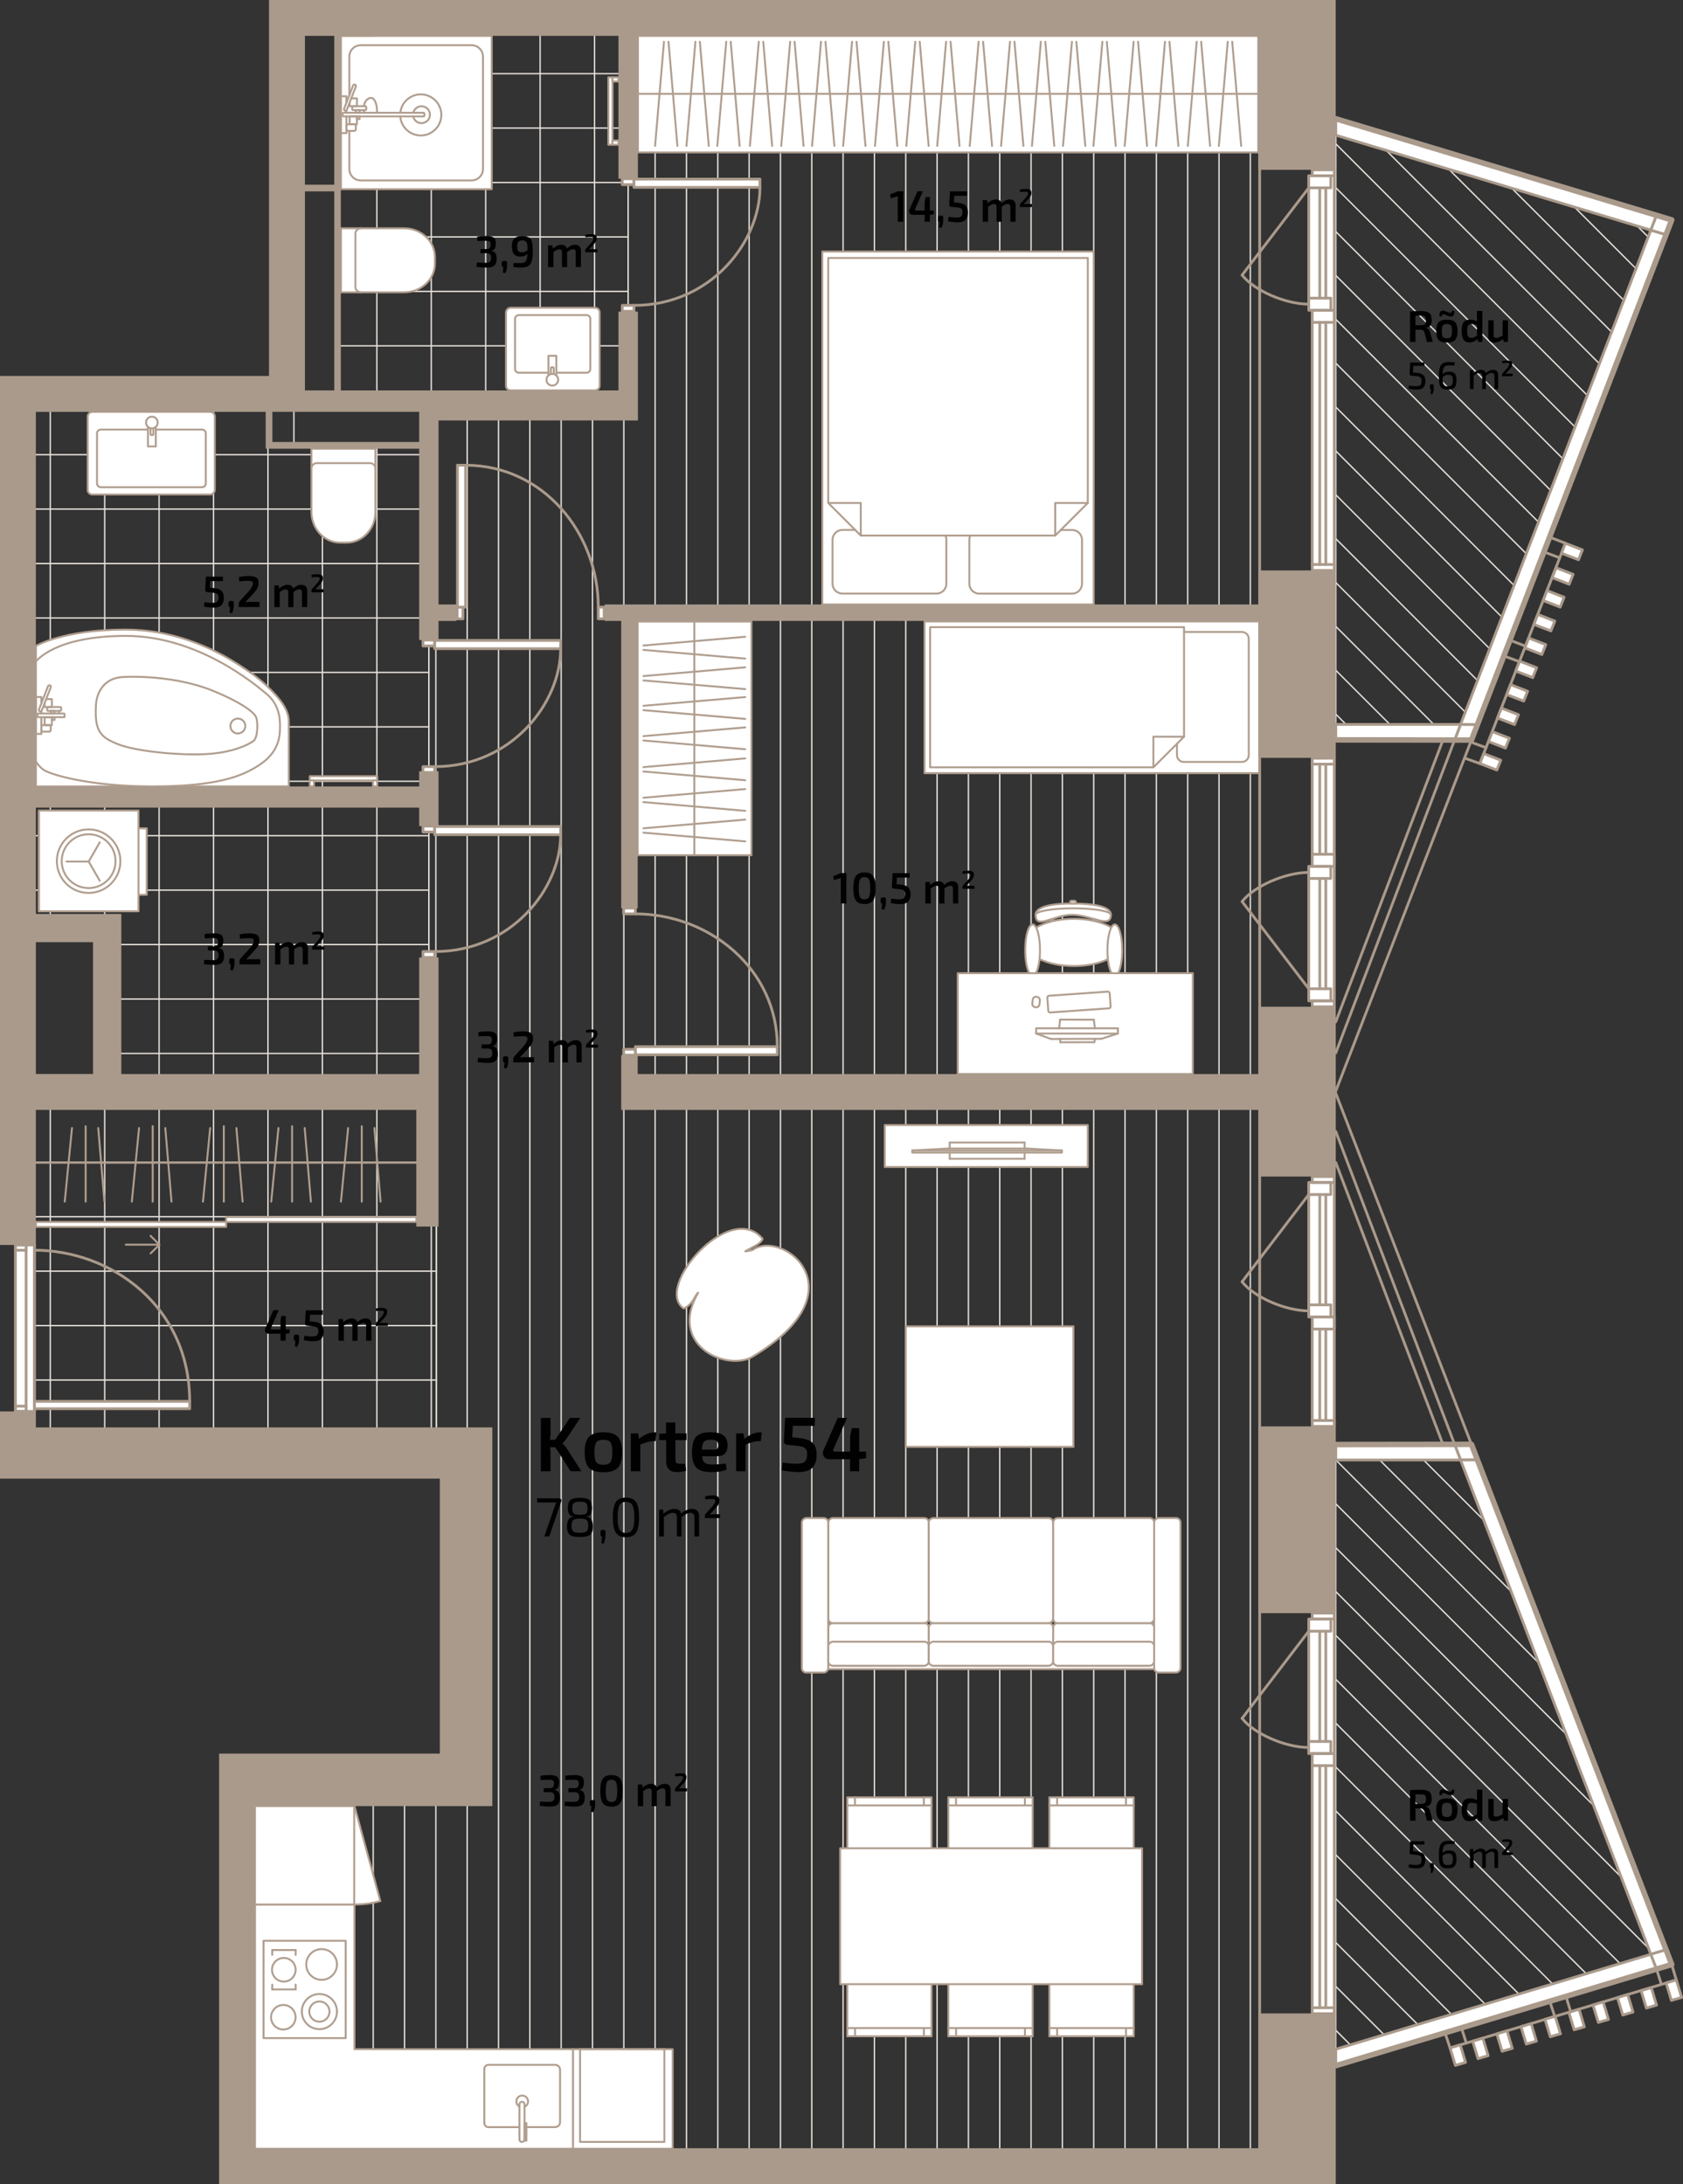<?xml version="1.0" encoding="UTF-8"?>
<svg id="Layer_2" data-name="Layer 2" xmlns="http://www.w3.org/2000/svg" viewBox="0 0 304.62 395.3">
  <rect x="0" y="0" width="304.62" height="395.3" fill="#333333" stroke="none"/>
  <defs>
    <style>
      .cls-1, .cls-2, .cls-3, .cls-4, .cls-5 {
        fill: none;
      }

      .cls-1, .cls-3, .cls-6, .cls-4, .cls-5, .cls-7 {
        stroke-linecap: round;
        stroke-linejoin: round;
      }

      .cls-1, .cls-6, .cls-5 {
        stroke: #aa9a8b;
      }

      .cls-2, .cls-8, .cls-9, .cls-10, .cls-11 {
        stroke-width: 0px;
      }

      .cls-3, .cls-7 {
        stroke: #b09e8f;
        stroke-width: .35px;
      }

      .cls-6, .cls-5 {
        stroke-width: .5px;
      }

      .cls-6, .cls-10, .cls-7 {
        fill: #fff;
      }

      .cls-4 {
        stroke: #e5dfd9;
        stroke-width: .25px;
      }

      .cls-8 {
        opacity: .99;
      }

      .cls-8, .cls-11 {
        fill: #010101;
      }

      .cls-12 {
        opacity: .99;
      }

      .cls-9 {
        fill: #aa9a8b;
      }
    </style>
  </defs>
  <g id="_8_54" data-name="8_54">
    <g id="_Layer_" data-name="&amp;lt;Layer&amp;gt;">
      <g>
        <polygon class="cls-4" points="241.77 370.88 298.8 353.7 264.36 264.24 241.77 264.24 241.77 370.88"/>
        <line class="cls-4" x1="244.41" y1="370.09" x2="241.78" y2="367.46"/>
        <line class="cls-4" x1="250.51" y1="368.25" x2="241.78" y2="359.52"/>
        <line class="cls-4" x1="256.61" y1="366.41" x2="241.78" y2="351.58"/>
        <line class="cls-4" x1="262.71" y1="364.58" x2="241.78" y2="343.64"/>
        <line class="cls-4" x1="268.82" y1="362.74" x2="241.78" y2="335.7"/>
        <line class="cls-4" x1="274.92" y1="360.9" x2="241.78" y2="327.76"/>
        <line class="cls-4" x1="281.02" y1="359.07" x2="241.78" y2="319.82"/>
        <line class="cls-4" x1="287.12" y1="357.23" x2="241.78" y2="311.88"/>
        <line class="cls-4" x1="293.23" y1="355.39" x2="241.78" y2="303.94"/>
        <polyline class="cls-4" points="298.39 352.61 298.38 352.6 241.78 296"/>
        <polyline class="cls-4" points="293.42 339.7 293.41 339.69 241.78 288.06"/>
        <polyline class="cls-4" points="288.45 326.79 288.44 326.78 241.78 280.12"/>
        <polyline class="cls-4" points="283.48 313.88 283.47 313.87 241.78 272.18"/>
        <polyline class="cls-4" points="278.51 300.97 278.5 300.96 241.79 264.25 241.78 264.25"/>
        <polyline class="cls-4" points="273.54 288.06 273.53 288.05 249.73 264.25"/>
        <polyline class="cls-4" points="268.57 275.15 268.56 275.14 257.67 264.25"/>
      </g>
      <g>
        <polygon class="cls-4" points="298.81 41.65 298.33 42.9 296.12 48.63 293.92 54.36 291.71 60.09 289.5 65.83 287.3 71.56 285.09 77.29 282.88 83.03 280.67 88.76 278.47 94.49 276.26 100.22 274.05 105.96 271.85 111.69 269.64 117.42 267.43 123.16 265.22 128.89 264.37 131.11 241.78 131.11 241.78 24.47 250.89 27.21 250.9 27.22 262.24 30.63 262.25 30.64 273.62 34.06 284.98 37.48 284.99 37.49 296.33 40.9 296.34 40.91 298.81 41.65"/>
        <line class="cls-4" x1="243.63" y1="131.11" x2="241.78" y2="129.26"/>
        <line class="cls-4" x1="251.57" y1="131.11" x2="241.78" y2="121.32"/>
        <line class="cls-4" x1="259.51" y1="131.11" x2="241.78" y2="113.38"/>
        <line class="cls-4" x1="265.22" y1="128.89" x2="241.78" y2="105.44"/>
        <line class="cls-4" x1="267.43" y1="123.16" x2="241.78" y2="97.5"/>
        <line class="cls-4" x1="269.64" y1="117.42" x2="241.78" y2="89.56"/>
        <line class="cls-4" x1="271.85" y1="111.69" x2="241.78" y2="81.62"/>
        <line class="cls-4" x1="274.05" y1="105.96" x2="241.78" y2="73.68"/>
        <line class="cls-4" x1="276.26" y1="100.22" x2="241.78" y2="65.74"/>
        <line class="cls-4" x1="278.47" y1="94.49" x2="241.78" y2="57.8"/>
        <line class="cls-4" x1="280.67" y1="88.76" x2="241.78" y2="49.86"/>
        <line class="cls-4" x1="282.88" y1="83.03" x2="241.78" y2="41.92"/>
        <line class="cls-4" x1="285.09" y1="77.29" x2="241.78" y2="33.98"/>
        <line class="cls-4" x1="287.3" y1="71.56" x2="241.78" y2="26.04"/>
        <polyline class="cls-4" points="289.5 65.83 250.9 27.22 250.89 27.21"/>
        <polyline class="cls-4" points="291.71 60.09 262.25 30.64 262.24 30.63"/>
        <line class="cls-4" x1="293.92" y1="54.36" x2="273.62" y2="34.06"/>
        <polyline class="cls-4" points="296.12 48.63 284.99 37.49 284.98 37.48"/>
        <polyline class="cls-4" points="298.33 42.9 296.34 40.91 296.33 40.9"/>
      </g>
    </g>
    <g id="_Layer_-2" data-name="&amp;lt;Layer&amp;gt;">
      <g>
        <rect class="cls-4" x="61.11" y="5.64" width="52.58" height="65.66"/>
        <line class="cls-4" x1="68.21" y1="71.3" x2="68.21" y2="5.64"/>
        <line class="cls-4" x1="78.06" y1="5.64" x2="78.06" y2="71.3"/>
        <line class="cls-4" x1="87.91" y1="71.3" x2="87.91" y2="5.64"/>
        <line class="cls-4" x1="97.76" y1="71.3" x2="97.76" y2="5.64"/>
        <line class="cls-4" x1="107.61" y1="71.3" x2="107.61" y2="5.64"/>
        <line class="cls-4" x1="113.69" y1="13.33" x2="61.11" y2="13.33"/>
        <line class="cls-4" x1="113.69" y1="23.18" x2="61.11" y2="23.18"/>
        <line class="cls-4" x1="113.69" y1="33.03" x2="61.11" y2="33.03"/>
        <line class="cls-4" x1="113.69" y1="42.88" x2="61.11" y2="42.88"/>
        <line class="cls-4" x1="113.69" y1="52.74" x2="61.11" y2="52.74"/>
        <line class="cls-4" x1="113.69" y1="62.59" x2="61.11" y2="62.59"/>
      </g>
      <g>
        <polygon class="cls-4" points="77.62 80.6 77.62 194.99 21.3 194.99 21.3 166.06 5.62 166.06 5.62 73.75 53.19 73.75 53.19 80.6 77.62 80.6"/>
        <line class="cls-4" x1="9.1" y1="73.75" x2="9.1" y2="166.06"/>
        <line class="cls-4" x1="18.95" y1="73.75" x2="18.95" y2="166.06"/>
        <line class="cls-4" x1="28.8" y1="73.75" x2="28.8" y2="194.99"/>
        <line class="cls-4" x1="38.65" y1="73.75" x2="38.65" y2="194.99"/>
        <line class="cls-4" x1="48.5" y1="73.75" x2="48.5" y2="194.99"/>
        <line class="cls-4" x1="58.36" y1="80.6" x2="58.35" y2="194.99"/>
        <line class="cls-4" x1="68.21" y1="194.99" x2="68.21" y2="80.6"/>
        <line class="cls-4" x1="77.62" y1="82.29" x2="5.62" y2="82.29"/>
        <line class="cls-4" x1="77.62" y1="92.14" x2="5.62" y2="92.14"/>
        <line class="cls-4" x1="77.62" y1="101.99" x2="5.62" y2="101.99"/>
        <line class="cls-4" x1="77.62" y1="111.84" x2="5.62" y2="111.84"/>
        <line class="cls-4" x1="77.62" y1="121.7" x2="5.62" y2="121.7"/>
        <line class="cls-4" x1="77.62" y1="131.55" x2="5.62" y2="131.55"/>
        <line class="cls-4" x1="77.62" y1="141.4" x2="5.62" y2="141.4"/>
        <line class="cls-4" x1="77.62" y1="151.25" x2="5.62" y2="151.25"/>
        <line class="cls-4" x1="77.62" y1="161.1" x2="5.62" y2="161.1"/>
        <line class="cls-4" x1="77.62" y1="170.95" x2="21.3" y2="170.95"/>
        <line class="cls-4" x1="77.62" y1="180.81" x2="21.3" y2="180.81"/>
        <line class="cls-4" x1="77.62" y1="190.66" x2="21.3" y2="190.66"/>
      </g>
      <g>
        <rect class="cls-4" x="6.15" y="200.16" width="72.83" height="58.81"/>
        <line class="cls-4" x1="9.1" y1="200.16" x2="9.1" y2="258.97"/>
        <line class="cls-4" x1="18.95" y1="200.16" x2="18.95" y2="258.97"/>
        <line class="cls-4" x1="28.8" y1="200.16" x2="28.8" y2="258.97"/>
        <line class="cls-4" x1="38.65" y1="200.16" x2="38.65" y2="258.97"/>
        <line class="cls-4" x1="48.5" y1="200.16" x2="48.5" y2="258.97"/>
        <line class="cls-4" x1="58.35" y1="200.16" x2="58.35" y2="258.97"/>
        <line class="cls-4" x1="68.21" y1="200.16" x2="68.21" y2="258.97"/>
        <line class="cls-4" x1="78.06" y1="200.16" x2="78.06" y2="258.97"/>
        <line class="cls-4" x1="78.98" y1="200.51" x2="6.15" y2="200.51"/>
        <line class="cls-4" x1="78.98" y1="210.36" x2="6.15" y2="210.36"/>
        <line class="cls-4" x1="78.98" y1="220.21" x2="6.15" y2="220.21"/>
        <line class="cls-4" x1="78.98" y1="230.06" x2="6.15" y2="230.06"/>
        <line class="cls-4" x1="78.98" y1="239.92" x2="6.15" y2="239.92"/>
        <line class="cls-4" x1="78.98" y1="249.77" x2="6.15" y2="249.77"/>
      </g>
    </g>
    <g id="_Layer_-3" data-name="&amp;lt;Layer&amp;gt;">
      <g>
        <polygon class="cls-4" points="228.01 389.99 45.28 389.99 45.28 325.8 88.5 325.8 88.5 258.97 78.98 258.97 78.98 203.48 77.63 203.48 77.63 75.14 113.69 75.14 113.69 6.04 228 6.04 228.01 389.99"/>
        <line class="cls-4" x1="50.54" y1="389.99" x2="50.54" y2="325.8"/>
        <line class="cls-4" x1="56.21" y1="389.99" x2="56.21" y2="325.8"/>
        <line class="cls-4" x1="61.88" y1="389.99" x2="61.88" y2="325.8"/>
        <line class="cls-4" x1="67.55" y1="389.99" x2="67.55" y2="325.8"/>
        <line class="cls-4" x1="73.22" y1="389.99" x2="73.22" y2="325.8"/>
        <line class="cls-4" x1="78.89" y1="203.48" x2="78.89" y2="75.14"/>
        <line class="cls-4" x1="78.89" y1="389.99" x2="78.89" y2="325.8"/>
        <line class="cls-4" x1="84.56" y1="258.97" x2="84.56" y2="75.14"/>
        <line class="cls-4" x1="84.56" y1="389.99" x2="84.56" y2="325.8"/>
        <line class="cls-4" x1="90.23" y1="389.99" x2="90.23" y2="75.14"/>
        <line class="cls-4" x1="95.9" y1="389.99" x2="95.9" y2="75.14"/>
        <line class="cls-4" x1="101.57" y1="389.99" x2="101.57" y2="75.14"/>
        <line class="cls-4" x1="107.24" y1="389.99" x2="107.24" y2="75.14"/>
        <line class="cls-4" x1="112.91" y1="389.99" x2="112.91" y2="75.14"/>
        <line class="cls-4" x1="118.58" y1="389.99" x2="118.58" y2="6.04"/>
        <line class="cls-4" x1="124.25" y1="389.99" x2="124.25" y2="6.04"/>
        <line class="cls-4" x1="129.92" y1="389.99" x2="129.92" y2="6.04"/>
        <line class="cls-4" x1="135.59" y1="389.99" x2="135.59" y2="6.04"/>
        <line class="cls-4" x1="141.26" y1="389.99" x2="141.26" y2="6.04"/>
        <line class="cls-4" x1="146.93" y1="389.99" x2="146.93" y2="6.04"/>
        <line class="cls-4" x1="152.6" y1="389.99" x2="152.6" y2="6.04"/>
        <line class="cls-4" x1="158.27" y1="389.99" x2="158.27" y2="6.04"/>
        <line class="cls-4" x1="163.94" y1="389.99" x2="163.94" y2="6.04"/>
        <line class="cls-4" x1="169.61" y1="389.99" x2="169.61" y2="6.04"/>
        <line class="cls-4" x1="175.28" y1="389.99" x2="175.28" y2="6.04"/>
        <line class="cls-4" x1="180.95" y1="389.99" x2="180.95" y2="6.04"/>
        <line class="cls-4" x1="186.62" y1="389.99" x2="186.62" y2="6.04"/>
        <line class="cls-4" x1="192.29" y1="389.99" x2="192.29" y2="6.04"/>
        <line class="cls-4" x1="197.96" y1="389.99" x2="197.96" y2="6.04"/>
        <line class="cls-4" x1="203.63" y1="389.99" x2="203.63" y2="6.04"/>
        <line class="cls-4" x1="209.3" y1="389.99" x2="209.3" y2="6.04"/>
        <line class="cls-4" x1="214.97" y1="389.99" x2="214.97" y2="6.04"/>
        <line class="cls-4" x1="220.64" y1="389.99" x2="220.64" y2="6.04"/>
        <line class="cls-4" x1="226.31" y1="389.99" x2="226.31" y2="6.04"/>
      </g>
    </g>
    <g id="_Layer_-4" data-name="&amp;lt;Layer&amp;gt;">
      <g>
        <rect class="cls-7" x="115.42" y="112.49" width="20.59" height="42.29"/>
        <line class="cls-3" x1="116.46" y1="138.84" x2="134.88" y2="137.26"/>
        <line class="cls-3" x1="116.46" y1="139.63" x2="134.88" y2="141.21"/>
        <line class="cls-3" x1="116.46" y1="144.38" x2="134.88" y2="142.81"/>
        <line class="cls-3" x1="116.46" y1="145.17" x2="134.88" y2="146.75"/>
        <line class="cls-3" x1="116.46" y1="149.91" x2="134.88" y2="148.34"/>
        <line class="cls-3" x1="116.46" y1="150.7" x2="134.88" y2="152.28"/>
        <line class="cls-3" x1="116.46" y1="133.23" x2="134.88" y2="131.65"/>
        <line class="cls-3" x1="116.46" y1="134.02" x2="134.88" y2="135.6"/>
        <line class="cls-3" x1="116.46" y1="127.74" x2="134.88" y2="126.16"/>
        <line class="cls-3" x1="116.46" y1="128.53" x2="134.88" y2="130.11"/>
        <line class="cls-3" x1="116.46" y1="116.83" x2="134.88" y2="115.25"/>
        <line class="cls-3" x1="116.46" y1="117.62" x2="134.88" y2="119.2"/>
        <line class="cls-3" x1="116.46" y1="122.36" x2="134.88" y2="120.78"/>
        <line class="cls-3" x1="116.46" y1="123.15" x2="134.88" y2="124.72"/>
        <line class="cls-3" x1="125.67" y1="112.49" x2="125.67" y2="154.78"/>
      </g>
      <g>
        <rect class="cls-7" x="161.07" y="-39.1" width="21.08" height="112.27" transform="translate(188.64 -154.57) rotate(90)"/>
        <line class="cls-3" x1="189.2" y1="7.56" x2="190.82" y2="26.41"/>
        <line class="cls-3" x1="188.39" y1="7.56" x2="186.78" y2="26.41"/>
        <line class="cls-3" x1="183.62" y1="7.56" x2="185.23" y2="26.41"/>
        <line class="cls-3" x1="182.81" y1="7.56" x2="181.19" y2="26.41"/>
        <line class="cls-3" x1="177.94" y1="7.56" x2="179.56" y2="26.41"/>
        <line class="cls-3" x1="177.13" y1="7.56" x2="175.52" y2="26.41"/>
        <line class="cls-3" x1="194.82" y1="7.56" x2="196.44" y2="26.41"/>
        <line class="cls-3" x1="194.02" y1="7.56" x2="192.4" y2="26.41"/>
        <line class="cls-3" x1="172.05" y1="7.56" x2="173.67" y2="26.41"/>
        <line class="cls-3" x1="171.24" y1="7.56" x2="169.63" y2="26.41"/>
        <line class="cls-3" x1="166.47" y1="7.56" x2="168.08" y2="26.41"/>
        <line class="cls-3" x1="165.66" y1="7.56" x2="164.04" y2="26.41"/>
        <line class="cls-3" x1="160.79" y1="7.56" x2="162.41" y2="26.41"/>
        <line class="cls-3" x1="159.98" y1="7.56" x2="158.37" y2="26.41"/>
        <line class="cls-3" x1="149.41" y1="7.56" x2="151.02" y2="26.41"/>
        <line class="cls-3" x1="148.6" y1="7.56" x2="146.98" y2="26.41"/>
        <line class="cls-3" x1="143.82" y1="7.56" x2="145.44" y2="26.41"/>
        <line class="cls-3" x1="143.02" y1="7.56" x2="141.4" y2="26.41"/>
        <line class="cls-3" x1="138.15" y1="7.56" x2="139.76" y2="26.41"/>
        <line class="cls-3" x1="137.34" y1="7.56" x2="135.73" y2="26.41"/>
        <line class="cls-3" x1="155.03" y1="7.56" x2="156.65" y2="26.41"/>
        <line class="cls-3" x1="154.22" y1="7.56" x2="152.61" y2="26.41"/>
        <line class="cls-3" x1="132.26" y1="7.56" x2="133.87" y2="26.41"/>
        <line class="cls-3" x1="131.45" y1="7.56" x2="129.83" y2="26.41"/>
        <line class="cls-3" x1="126.67" y1="7.56" x2="128.29" y2="26.41"/>
        <line class="cls-3" x1="125.87" y1="7.56" x2="124.25" y2="26.41"/>
        <line class="cls-3" x1="121" y1="7.56" x2="122.61" y2="26.41"/>
        <line class="cls-3" x1="120.18" y1="7.56" x2="118.57" y2="26.41"/>
        <line class="cls-3" x1="211.67" y1="7.56" x2="213.28" y2="26.41"/>
        <line class="cls-3" x1="210.86" y1="7.56" x2="209.25" y2="26.41"/>
        <line class="cls-3" x1="205.99" y1="7.56" x2="207.61" y2="26.41"/>
        <line class="cls-3" x1="205.19" y1="7.56" x2="203.57" y2="26.41"/>
        <line class="cls-3" x1="200.33" y1="7.56" x2="201.95" y2="26.41"/>
        <line class="cls-3" x1="199.53" y1="7.56" x2="197.91" y2="26.41"/>
        <line class="cls-3" x1="217.41" y1="7.56" x2="219.02" y2="26.41"/>
        <line class="cls-3" x1="216.6" y1="7.56" x2="214.99" y2="26.41"/>
        <line class="cls-3" x1="223.03" y1="7.56" x2="224.65" y2="26.41"/>
        <line class="cls-3" x1="222.22" y1="7.56" x2="220.61" y2="26.41"/>
        <line class="cls-3" x1="227.74" y1="16.98" x2="115.47" y2="16.98"/>
      </g>
      <rect class="cls-7" x="160.14" y="203.62" width="36.75" height="7.59"/>
      <g>
        <rect class="cls-3" x="178.46" y="194.88" width=".39" height="27.08" transform="translate(-29.76 387.07) rotate(-90)"/>
        <line class="cls-3" x1="185.88" y1="207.87" x2="171.58" y2="207.87"/>
        <line class="cls-3" x1="165.12" y1="208.22" x2="171.58" y2="207.87"/>
        <line class="cls-3" x1="185.88" y1="207.87" x2="192.2" y2="208.22"/>
        <line class="cls-3" x1="171.9" y1="206.78" x2="185.45" y2="206.78"/>
        <line class="cls-3" x1="171.9" y1="209.72" x2="185.45" y2="209.72"/>
        <line class="cls-3" x1="171.9" y1="206.78" x2="171.9" y2="207.87"/>
        <line class="cls-3" x1="171.9" y1="208.61" x2="171.9" y2="209.72"/>
        <line class="cls-3" x1="185.45" y1="206.78" x2="185.45" y2="207.87"/>
        <line class="cls-3" x1="185.45" y1="208.61" x2="185.45" y2="209.72"/>
      </g>
      <g>
        <g>
          <path class="cls-7" d="m201.15,167.86c-1.61-.96-4.05-1.57-6.79-1.57-2.76,0-5.22.62-6.82,1.59l.63,5.71c1.59.77,3.78,1.25,6.2,1.25,2.4,0,4.58-.47,6.17-1.24l.62-5.75Z"/>
          <path class="cls-7" d="m202.36,176.15c.45-.75.76-2.35.76-4.19,0-2.57-.6-4.65-1.34-4.65s-1.34,2.08-1.34,4.65c0,1.85.31,3.44.76,4.19"/>
          <path class="cls-7" d="m187.48,176.15c.45-.75.76-2.35.76-4.19,0-2.57-.6-4.65-1.34-4.65s-1.34,2.08-1.34,4.65c0,1.85.31,3.44.76,4.19"/>
          <path class="cls-7" d="m187.45,165.57c0-.56.37-2.04,6.62-2.04,6.67,0,7,1.48,7,2.04,0,2.6-3.62,0-7,0-3.39,0-6.62,2.76-6.62,0Z"/>
          <rect class="cls-7" x="193.7" y="163.04" width="1.01" height=".49" rx=".19" ry=".19" transform="translate(388.42 326.56) rotate(180)"/>
          <path class="cls-3" d="m187.45,165.57c0-.65,3.05-1.18,6.81-1.18,3.76,0,6.81.53,6.81,1.18"/>
          <path class="cls-3" d="m191.03,166.6c-.39-.04-.77-.08-1.11-.13"/>
          <path class="cls-3" d="m198.59,166.48c-.29.04-.61.08-.94.11"/>
        </g>
        <rect class="cls-7" x="173.35" y="176.15" width="42.55" height="18.24" transform="translate(389.25 370.53) rotate(180)"/>
        <g>
          <rect class="cls-3" x="187.53" y="186.12" width="14.8" height=".95" transform="translate(389.87 373.18) rotate(180)"/>
          <line class="cls-3" x1="199.34" y1="188.01" x2="202.33" y2="187.06"/>
          <line class="cls-3" x1="190.24" y1="188.04" x2="187.53" y2="187.06"/>
          <line class="cls-3" x1="199.34" y1="188.01" x2="190.24" y2="188.04"/>
          <line class="cls-3" x1="198.22" y1="188.01" x2="198.06" y2="188.62"/>
          <line class="cls-3" x1="191.84" y1="188.03" x2="191.93" y2="188.64"/>
          <line class="cls-3" x1="198.06" y1="188.62" x2="191.93" y2="188.64"/>
          <line class="cls-3" x1="198.18" y1="186.12" x2="197.98" y2="184.56"/>
          <line class="cls-3" x1="191.71" y1="186.12" x2="191.88" y2="184.53"/>
          <line class="cls-3" x1="197.98" y1="184.56" x2="191.88" y2="184.53"/>
        </g>
        <rect class="cls-3" x="189.66" y="179.83" width="11.31" height="3.03" rx=".32" ry=".32" transform="translate(402.9 348.49) rotate(175.96)"/>
        <rect class="cls-3" x="186.88" y="180.4" width="1.3" height="1.89" rx=".58" ry=".58" transform="translate(354.38 381.89) rotate(-173.8)"/>
      </g>
      <g>
        <rect class="cls-7" x="183.95" y="95.88" width="27.45" height="60.67" transform="translate(71.46 323.88) rotate(-90)"/>
        <polygon class="cls-3" points="214.31 133.33 214.31 113.51 168.35 113.51 168.35 138.88 208.76 138.88 214.31 133.33"/>
        <polyline class="cls-3" points="214.31 133.33 208.76 133.33 208.76 138.88"/>
        <path class="cls-3" d="m214.31,114.38h10.48c.68,0,1.23.55,1.23,1.23v21.06c0,.68-.55,1.23-1.23,1.23h-10.53c-.68,0-1.23-.55-1.23-1.23v-2.05"/>
      </g>
      <g>
        <rect class="cls-7" x="61.71" y="6.49" width="27.29" height="27.74" transform="translate(150.71 40.73) rotate(-180)"/>
        <g>
          <path class="cls-3" d="m72.45,21.07c.14,1.93,1.75,3.45,3.71,3.45,2.05,0,3.72-1.67,3.72-3.72,0-2.05-1.67-3.72-3.72-3.72-1.92,0-3.5,1.46-3.7,3.32"/>
          <path class="cls-3" d="m74.79,21.07c.14.7.76,1.22,1.5,1.22.85,0,1.53-.69,1.53-1.53s-.69-1.53-1.53-1.53c-.72,0-1.33.5-1.49,1.18"/>
          <path class="cls-3" d="m65.86,19.96c.01.15.04.3.07.44"/>
          <path class="cls-3" d="m68.24,20.4c0-.1,0-.19,0-.29,0-1.32-.47-2.39-1.05-2.39-.52,0-1.2.46-1.33,1.51"/>
          <rect class="cls-3" x="64.66" y="18.31" width=".71" height="2.54" rx=".19" ry=".19" transform="translate(84.6 -45.44) rotate(90)"/>
          <polyline class="cls-3" points="63.29 18.53 63.29 19.23 64.6 19.23 64.6 17.8 63.57 17.8"/>
          <rect class="cls-3" x="63.23" y="21.13" width="1.43" height="1.32" transform="translate(85.73 -42.16) rotate(90)"/>
          <path class="cls-3" d="m76.81,20.9v-.32c0-.1-.08-.17-.17-.17h-1.83s-12.62,0-12.62,0c-.1,0-.17.08-.17.17v.32c0,.1.08.17.17.17h12.61s1.84,0,1.84,0c.1,0,.17-.08.17-.17Z"/>
          <rect class="cls-3" x="64.51" y="19.82" width=".47" height=".69" transform="translate(84.91 -44.57) rotate(90)"/>
          <rect class="cls-3" x="64.6" y="21.07" width=".48" height=".48" transform="translate(86.16 -43.53) rotate(90)"/>
          <rect class="cls-3" x="60.82" y="17.39" width="5.05" height=".53" rx=".26" ry=".26" transform="translate(102.73 -34.99) rotate(111.22)"/>
          <line class="cls-3" x1="62.71" y1="20.4" x2="62.71" y2="19.96"/>
          <polyline class="cls-3" points="62.71 18.51 62.71 17.42 61.71 17.42 61.71 24.09 62.71 24.09 62.71 21.07"/>
          <rect class="cls-3" x="62.96" y="22.25" width="1.19" height="1.69" rx=".27" ry=".27" transform="translate(86.65 -40.46) rotate(90)"/>
        </g>
        <path class="cls-3" d="m63.23,23.69v6.9c0,1.14.93,2.07,2.07,2.07h20.05c1.14,0,2.07-.93,2.07-2.07V10.25c0-1.14-.93-2.07-2.07-2.07h-20.05c-1.14,0-2.07.93-2.07,2.07v6.96"/>
        <line class="cls-3" x1="61.71" y1="6.49" x2="67.6" y2="6.49"/>
      </g>
      <g>
        <rect class="cls-7" x="148.84" y="45.53" width="49.12" height="63.87"/>
        <polygon class="cls-3" points="196.89 91.03 196.89 46.69 149.91 46.69 149.91 91.03 155.8 96.93 190.99 96.93 196.89 91.03"/>
        <polyline class="cls-3" points="155.8 96.93 155.8 91.03 149.91 91.03"/>
        <polyline class="cls-3" points="196.89 91.03 190.99 91.03 190.99 96.93"/>
        <path class="cls-3" d="m175.63,96.93c-.11.24-.18.5-.18.78v7.94c0,.99.8,1.79,1.79,1.79h16.81c.99,0,1.79-.8,1.79-1.79v-7.94c0-.99-.8-1.79-1.79-1.79h-2.05"/>
        <path class="cls-3" d="m154.79,95.91h-2.31c-.99,0-1.79.8-1.79,1.79v7.94c0,.99.8,1.79,1.79,1.79h17.02c.99,0,1.79-.8,1.79-1.79v-7.94c0-.28-.06-.54-.18-.78"/>
      </g>
      <polygon class="cls-7" points="103.72 388.91 46.16 388.91 46.16 370.88 46.16 370.88 46.16 344.69 64.16 344.69 64.16 370.88 103.72 370.88 103.72 388.91"/>
      <g>
        <rect class="cls-3" x="47.7" y="351.25" width="14.87" height="17.61" transform="translate(110.27 720.12) rotate(180)"/>
        <line class="cls-3" x1="53.51" y1="352.93" x2="49.27" y2="352.93"/>
        <line class="cls-3" x1="49.27" y1="353.8" x2="49.27" y2="352.93"/>
        <line class="cls-3" x1="53.51" y1="353.8" x2="53.51" y2="352.93"/>
        <line class="cls-3" x1="49.27" y1="360.06" x2="53.51" y2="360.06"/>
        <line class="cls-3" x1="53.51" y1="359.19" x2="53.51" y2="360.06"/>
        <line class="cls-3" x1="49.27" y1="359.19" x2="49.27" y2="360.06"/>
        <circle class="cls-3" cx="58.21" cy="355.54" r="2.78"/>
        <circle class="cls-3" cx="51.37" cy="356.5" r="2.14"/>
        <circle class="cls-3" cx="57.81" cy="364.07" r="3.18"/>
        <circle class="cls-3" cx="57.81" cy="364.07" r="1.83"/>
        <circle class="cls-3" cx="51.28" cy="365.09" r="2.22"/>
      </g>
      <g>
        <path class="cls-3" d="m94.93,381.3c.38-.16.65-.54.65-.97,0-.58-.47-1.06-1.06-1.06s-1.06.47-1.06,1.06c0,.4.22.75.55.93"/>
        <rect class="cls-3" x="90.85" y="383.57" width="7.26" height=".92" rx=".43" ry=".43" transform="translate(478.51 289.55) rotate(90)"/>
        <rect class="cls-3" x="93.52" y="385.68" width="3.17" height=".34" transform="translate(480.96 290.74) rotate(90)"/>
        <path class="cls-3" d="m94.02,384.99h-5.6c-.42,0-.76-.34-.76-.76v-9.76c0-.42.34-.76.76-.76h12.06c.49,0,.89.4.89.89v9.49c0,.49-.4.89-.89.89h-5.2"/>
      </g>
      <g>
        <rect class="cls-7" x="103.72" y="370.88" width="18.03" height="18.03" transform="translate(492.63 267.16) rotate(90)"/>
        <rect class="cls-3" x="104.23" y="371.64" width="16.78" height="15.26" transform="translate(491.89 266.65) rotate(90)"/>
      </g>
      <g>
        <path class="cls-7" d="m64.16,326.88l4.68,17.19c-1.49.41-3.06.62-4.68.62"/>
        <rect class="cls-7" x="46.16" y="326.88" width="17.96" height="17.81" transform="translate(110.27 671.57) rotate(180)"/>
      </g>
      <g>
        <rect class="cls-7" x="178" y="271.2" width="2.79" height="59" transform="translate(-121.3 480.09) rotate(-90)"/>
        <rect class="cls-7" x="155.16" y="288.52" width="7.71" height="18.19" rx=".8" ry=".8" transform="translate(-138.6 456.63) rotate(-90)"/>
        <rect class="cls-7" x="149.51" y="275.17" width="19.01" height="18.19" rx=".8" ry=".8" transform="translate(-125.25 443.27) rotate(-90)"/>
        <rect class="cls-7" x="133.53" y="286.35" width="27.96" height="4.77" rx=".8" ry=".8" transform="translate(-141.22 436.24) rotate(-90)"/>
        <rect class="cls-7" x="156.84" y="290.21" width="4.34" height="18.19" rx=".8" ry=".8" transform="translate(-140.29 458.31) rotate(-90)"/>
        <rect class="cls-7" x="175.51" y="286.36" width="7.71" height="22.51" rx=".8" ry=".8" transform="translate(-118.25 476.98) rotate(-90)"/>
        <rect class="cls-7" x="169.86" y="273" width="19.01" height="22.51" rx=".8" ry=".8" transform="translate(-104.9 463.62) rotate(-90)"/>
        <rect class="cls-7" x="177.19" y="288.04" width="4.34" height="22.51" rx=".8" ry=".8" transform="translate(-119.94 478.66) rotate(-90)"/>
        <rect class="cls-7" x="195.9" y="288.48" width="7.71" height="18.28" rx=".8" ry=".8" transform="translate(-97.86 497.37) rotate(-90)"/>
        <rect class="cls-7" x="190.25" y="275.12" width="19.01" height="18.28" rx=".8" ry=".8" transform="translate(-84.5 484.01) rotate(-90)"/>
        <rect class="cls-7" x="197.59" y="290.16" width="4.34" height="18.28" rx=".8" ry=".8" transform="translate(-99.54 499.06) rotate(-90)"/>
        <rect class="cls-7" x="197.3" y="286.35" width="27.96" height="4.77" rx=".8" ry=".8" transform="translate(-77.45 500.01) rotate(-90)"/>
      </g>
      <g>
        <polyline class="cls-7" points="186.91 334.48 186.91 325.3 171.65 325.3 171.65 334.52"/>
        <line class="cls-3" x1="171.65" y1="326.76" x2="186.91" y2="326.76"/>
        <line class="cls-3" x1="185.5" y1="325.3" x2="185.5" y2="326.76"/>
        <line class="cls-3" x1="173.04" y1="325.3" x2="173.04" y2="326.76"/>
      </g>
      <g>
        <polyline class="cls-7" points="168.61 334.48 168.61 325.3 153.36 325.3 153.36 334.52"/>
        <line class="cls-3" x1="153.36" y1="326.76" x2="168.61" y2="326.76"/>
        <line class="cls-3" x1="167.21" y1="325.3" x2="167.21" y2="326.76"/>
        <line class="cls-3" x1="154.75" y1="325.3" x2="154.75" y2="326.76"/>
      </g>
      <g>
        <polyline class="cls-7" points="153.36 359.16 153.36 368.54 168.61 368.54 168.61 359.12"/>
        <line class="cls-3" x1="168.61" y1="367.05" x2="153.36" y2="367.05"/>
        <line class="cls-3" x1="154.76" y1="368.54" x2="154.76" y2="367.05"/>
        <line class="cls-3" x1="167.22" y1="368.54" x2="167.22" y2="367.05"/>
      </g>
      <g>
        <polyline class="cls-7" points="171.65 359.16 171.65 368.54 186.91 368.54 186.91 359.12"/>
        <line class="cls-3" x1="186.91" y1="367.05" x2="171.65" y2="367.05"/>
        <line class="cls-3" x1="173.05" y1="368.54" x2="173.05" y2="367.05"/>
        <line class="cls-3" x1="185.51" y1="368.54" x2="185.51" y2="367.05"/>
      </g>
      <g>
        <polyline class="cls-7" points="205.2 334.48 205.2 325.3 189.94 325.3 189.94 334.52"/>
        <line class="cls-3" x1="189.94" y1="326.76" x2="205.2" y2="326.76"/>
        <line class="cls-3" x1="203.8" y1="325.3" x2="203.8" y2="326.76"/>
        <line class="cls-3" x1="191.34" y1="325.3" x2="191.34" y2="326.76"/>
      </g>
      <g>
        <polyline class="cls-7" points="189.94 359.16 189.94 368.54 205.2 368.54 205.2 359.12"/>
        <line class="cls-3" x1="205.2" y1="367.05" x2="189.94" y2="367.05"/>
        <line class="cls-3" x1="191.34" y1="368.54" x2="191.34" y2="367.05"/>
        <line class="cls-3" x1="203.81" y1="368.54" x2="203.81" y2="367.05"/>
      </g>
      <rect class="cls-7" x="167.09" y="319.5" width="24.6" height="54.64" transform="translate(526.21 167.42) rotate(90)"/>
      <rect class="cls-7" x="168.21" y="235.78" width="21.81" height="30.36" transform="translate(-71.85 430.07) rotate(-90)"/>
      <rect class="cls-7" x="40.92" y="220.28" width="34.43" height=".89" transform="translate(116.28 441.44) rotate(180)"/>
      <rect class="cls-7" x="6.49" y="221.16" width="34.43" height=".89" transform="translate(47.42 443.21) rotate(180)"/>
      <g>
        <line class="cls-3" x1="75.36" y1="210.44" x2="6.49" y2="210.44"/>
        <line class="cls-3" x1="68.88" y1="217.48" x2="67.77" y2="204.16"/>
        <line class="cls-3" x1="65.48" y1="217.48" x2="65.48" y2="203.83"/>
        <line class="cls-3" x1="61.71" y1="217.48" x2="63.01" y2="204.16"/>
        <line class="cls-3" x1="56.27" y1="217.48" x2="55.15" y2="204.16"/>
        <line class="cls-3" x1="52.87" y1="217.48" x2="52.87" y2="203.83"/>
        <line class="cls-3" x1="49.09" y1="217.48" x2="50.4" y2="204.16"/>
        <line class="cls-3" x1="43.91" y1="217.48" x2="42.79" y2="204.16"/>
        <line class="cls-3" x1="40.51" y1="217.48" x2="40.51" y2="203.83"/>
        <line class="cls-3" x1="36.74" y1="217.48" x2="38.04" y2="204.16"/>
        <line class="cls-3" x1="31.04" y1="217.48" x2="29.92" y2="204.16"/>
        <line class="cls-3" x1="27.64" y1="217.48" x2="27.64" y2="203.83"/>
        <line class="cls-3" x1="23.86" y1="217.48" x2="25.17" y2="204.16"/>
        <line class="cls-3" x1="18.9" y1="217.48" x2="17.78" y2="204.16"/>
        <line class="cls-3" x1="15.5" y1="217.48" x2="15.5" y2="203.83"/>
        <line class="cls-3" x1="11.72" y1="217.48" x2="13.03" y2="204.16"/>
      </g>
      <g>
        <polyline class="cls-3" points="27.27 226.84 28.85 225.27 27.25 223.67"/>
        <line class="cls-3" x1="28.85" y1="225.27" x2="22.77" y2="225.27"/>
      </g>
      <g>
        <rect class="cls-7" x="19.81" y="155.18" width="12.02" height="1.5" transform="translate(181.74 130.11) rotate(90)"/>
        <rect class="cls-7" x="6.93" y="146.81" width="18.23" height="18.03" transform="translate(171.88 139.77) rotate(90)"/>
        <line class="cls-3" x1="7.04" y1="164.94" x2="7.04" y2="146.91"/>
        <line class="cls-3" x1="16.05" y1="155.93" x2="12.04" y2="155.93"/>
        <line class="cls-3" x1="16.05" y1="155.93" x2="18.05" y2="152.46"/>
        <line class="cls-3" x1="16.05" y1="155.93" x2="18.05" y2="159.4"/>
        <circle class="cls-3" cx="16.04" cy="155.86" r="4.87"/>
        <circle class="cls-3" cx="16.04" cy="155.86" r="5.75"/>
      </g>
      <g>
        <rect class="cls-7" x="92.58" y="54.7" width="14.96" height="16.96" rx=".84" ry=".84" transform="translate(36.88 163.24) rotate(-90)"/>
        <circle class="cls-3" cx="99.97" cy="68.73" r="1.06"/>
        <polyline class="cls-3" points="100.69 67.94 100.69 64.4 99.27 64.4 99.27 67.93"/>
        <path class="cls-3" d="m100.23,67.7v-1.08c0-.08-.06-.14-.14-.14h-.24c-.08,0-.14.06-.14.14v1.08"/>
        <path class="cls-3" d="m100.69,67.46h5.48c.38,0,.68-.31.68-.68v-9.07c0-.38-.31-.68-.68-.68h-12.27c-.38,0-.68.31-.68.68v9.07c0,.38.31.68.68.68h5.37"/>
      </g>
      <g>
        <rect class="cls-7" x="19.89" y="70.52" width="14.96" height="23.01" rx=".84" ry=".84" transform="translate(109.4 54.65) rotate(90)"/>
        <circle class="cls-3" cx="27.49" cy="76.47" r="1.06"/>
        <polyline class="cls-3" points="26.78 77.26 26.78 80.8 28.2 80.8 28.2 77.27"/>
        <path class="cls-3" d="m27.24,77.51v1.08c0,.08.06.14.14.14h.24c.08,0,.14-.06.14-.14v-1.08"/>
        <path class="cls-3" d="m26.78,77.75h-8.54c-.38,0-.68.31-.68.68v9.07c0,.38.31.68.68.68h18.33c.38,0,.68-.31.68-.68v-9.07c0-.38-.31-.68-.68-.68h-8.36"/>
      </g>
      <g>
        <path class="cls-7" d="m61.71,52.9h11.44c3.08,0,5.57-2.33,5.57-5.2v-1.18c0-2.87-2.49-5.2-5.57-5.2h-11.44s0,11.59,0,11.59Z"/>
        <path class="cls-3" d="m65.35,41.31c-.56,0-1.02.43-1.02.95v9.69c0,.53.46.95,1.02.95"/>
      </g>
      <g>
        <path class="cls-7" d="m56.37,81.2v11.44c0,3.08,2.33,5.57,5.2,5.57h1.18c2.87,0,5.2-2.49,5.2-5.57v-11.44h-11.59Z"/>
        <path class="cls-3" d="m67.96,84.84c0-.56-.43-1.02-.95-1.02h-9.69c-.53,0-.95.46-.95,1.02"/>
      </g>
      <path class="cls-7" d="m136.23,226.23c5.42-3.89,19.97,7.49-.22,19.43-4.86,2.47-15.1-2.36-9.64-11.7-.49.28-.99,2.21-2.63,2.85-5.47-3.78,8.41-19.73,14.29-12.59-.41,1-1.59,1.31-3.14,2.25.33-.06-.21.12,1.35-.24Z"/>
      <g>
        <rect class="cls-7" x="104.39" y="19.71" width="12.2" height=".76" transform="translate(90.4 130.58) rotate(-90)"/>
        <rect class="cls-7" x="110.87" y="25.44" width="1.09" height=".76" transform="translate(222.82 51.63) rotate(-180)"/>
        <rect class="cls-7" x="110.87" y="13.99" width="1.09" height=".76" transform="translate(222.82 28.74) rotate(180)"/>
      </g>
      <g>
        <rect class="cls-7" x="56.07" y="140.48" width="12.2" height=".76"/>
        <rect class="cls-7" x="55.9" y="141.4" width="1.09" height=".76" transform="translate(-85.33 198.22) rotate(-90)"/>
        <rect class="cls-7" x="67.35" y="141.4" width="1.09" height=".76" transform="translate(-73.89 209.67) rotate(-90)"/>
      </g>
      <g>
        <path class="cls-7" d="m6.49,116.91s4.97-2.96,16.17-2.96,19.21,5.46,21.76,7.16c2.56,1.7,4.32,3.32,5.8,5.04s2.05,3.15,2.05,4.37v11.8l-45.77.02v-25.43Z"/>
        <path class="cls-7" d="m6.49,119.75s3.28-4.66,16.28-4.66,23.3,8.69,25.49,10.51c2.19,1.82,2.42,4.28,2.42,5.63s.17,4.48-3.39,6.98c-3.57,2.5-8.46,4.12-19.85,4.12s-18.53-2.2-19.62-3.05-1.32-1.53-1.32-1.53v-18.01Z"/>
        <g>
          <path class="cls-3" d="m10.64,128.69c.01.15.04.3.07.44"/>
          <rect class="cls-3" x="9.45" y="127.05" width=".71" height="2.54" rx=".19" ry=".19" transform="translate(138.12 118.51) rotate(90)"/>
          <polyline class="cls-3" points="8.07 127.26 8.07 127.96 9.39 127.96 9.39 126.53 8.35 126.53"/>
          <rect class="cls-3" x="8.02" y="129.86" width="1.43" height="1.32" transform="translate(139.25 121.79) rotate(90)"/>
          <path class="cls-3" d="m11.69,129.63v-.32c0-.1-.03-.17-.06-.17h-.6s-4.17,0-4.17,0c-.03,0-.06.08-.06.17v.32c0,.1.03.17.06.17h4.17s.61,0,.61,0c.03,0,.06-.08.06-.17Z"/>
          <rect class="cls-3" x="9.29" y="128.56" width=".47" height=".69" transform="translate(138.43 119.38) rotate(90)"/>
          <rect class="cls-3" x="9.39" y="129.81" width=".48" height=".48" transform="translate(139.68 120.42) rotate(90)"/>
          <rect class="cls-3" x="5.6" y="126.13" width="5.05" height=".53" rx=".26" ry=".26" transform="translate(128.89 164.57) rotate(111.22)"/>
          <line class="cls-3" x1="7.49" y1="129.14" x2="7.49" y2="128.69"/>
          <polyline class="cls-3" points="7.49 127.25 7.49 126.15 6.49 126.15 6.49 132.83 7.49 132.83 7.49 129.81"/>
          <rect class="cls-3" x="7.74" y="130.98" width="1.19" height="1.69" rx=".27" ry=".27" transform="translate(140.16 123.49) rotate(90)"/>
        </g>
        <path class="cls-7" d="m17.37,127.53s.11-4.77,4.94-5,11.25.45,16.25,2.5,7.39,3.81,7.79,4.77.28,3.75-.45,4.29-3.35,2.02-8.13,2.36c-4.77.34-12.84-.4-16.25-1.7s-4.43-2.44-4.15-7.22Z"/>
        <circle class="cls-7" cx="43.05" cy="131.4" r="1.35"/>
      </g>
    </g>
    <g id="_Layer_-5" data-name="&amp;lt;Layer&amp;gt;">
      <g>
        <rect class="cls-6" x="2.8" y="225.32" width="3.44" height="30.13" transform="translate(9.03 480.77) rotate(-180)"/>
        <path class="cls-5" d="m34.33,253.63c0-17.19-14.2-27.36-28.09-27.36"/>
        <rect class="cls-5" x="2.8" y="254.49" width="1.92" height=".96"/>
        <rect class="cls-5" x="2.8" y="225.32" width="1.92" height=".96"/>
        <line class="cls-5" x1="4.72" y1="226.28" x2="4.72" y2="254.49"/>
        <line class="cls-5" x1="6.24" y1="255.45" x2="6.24" y2="225.32"/>
        <rect class="cls-6" x="6.24" y="253.63" width="28.09" height="1.33"/>
      </g>
      <g>
        <path class="cls-5" d="m101.48,117.4c0,9.81-8.86,21.35-22.8,21.35"/>
        <rect class="cls-6" x="76.56" y="115.84" width="2.12" height="1.07"/>
        <rect class="cls-6" x="76.56" y="138.75" width="2.12" height="1.07"/>
        <rect class="cls-6" x="78.68" y="115.91" width="22.8" height="1.49"/>
      </g>
      <g>
        <path class="cls-5" d="m137.55,33.92c0,9.81-8.86,21.35-22.8,21.35"/>
        <rect class="cls-6" x="112.63" y="32.35" width="2.12" height="1.07"/>
        <rect class="cls-6" x="112.63" y="55.27" width="2.12" height="1.07"/>
        <rect class="cls-6" x="114.75" y="32.42" width="22.8" height="1.49"/>
      </g>
      <g>
        <path class="cls-5" d="m101.48,151.07c0,9.72-8.86,21.15-22.8,21.15"/>
        <rect class="cls-6" x="76.56" y="149.52" width="2.12" height="1.06"/>
        <rect class="cls-6" x="76.56" y="172.22" width="2.12" height="1.06"/>
        <rect class="cls-6" x="78.68" y="149.59" width="22.8" height="1.48"/>
      </g>
      <g>
        <path class="cls-5" d="m140.69,189.42c0-14.1-12.35-24.02-25.68-24.02"/>
        <rect class="cls-6" x="112.88" y="189.91" width="2.12" height="1.06"/>
        <rect class="cls-6" x="112.88" y="164.34" width="2.12" height="1.06"/>
        <rect class="cls-6" x="115.01" y="189.43" width="25.68" height="1.47"/>
      </g>
      <g>
        <path class="cls-5" d="m84.27,84.2c14.1,0,24.02,12.35,24.02,25.68"/>
        <rect class="cls-6" x="82.2" y="110.41" width="2.12" height="1.06" transform="translate(-27.68 194.2) rotate(-90)"/>
        <rect class="cls-6" x="107.76" y="110.41" width="2.12" height="1.06" transform="translate(-2.12 219.76) rotate(-90)"/>
        <rect class="cls-6" x="70.69" y="96.31" width="25.68" height="1.47" transform="translate(-13.51 180.57) rotate(-90)"/>
      </g>
      <g>
        <g>
          <rect class="cls-10" x="203.26" y="64.99" width="72.5" height="4" transform="translate(306.5 -172.52) rotate(90)"/>
          <rect class="cls-10" x="226.25" y="42.43" width="24.34" height="3.09" transform="translate(282.4 -194.44) rotate(90)"/>
          <rect class="cls-5" x="238.98" y="100.71" width="1.07" height="4" transform="translate(136.81 342.22) rotate(-90)"/>
          <rect class="cls-5" x="238.42" y="55.25" width="2.19" height="4" transform="translate(182.26 296.76) rotate(-90)"/>
          <rect class="cls-5" x="237.78" y="53.06" width="2.19" height="4" transform="translate(183.82 293.93) rotate(-90)"/>
          <rect class="cls-5" x="237.78" y="30.9" width="2.19" height="4" transform="translate(205.97 271.78) rotate(-90)"/>
          <rect class="cls-5" x="238.98" y="29.28" width="1.07" height="4" transform="translate(208.24 270.79) rotate(-90)"/>
          <line class="cls-5" x1="239.97" y1="102.17" x2="239.97" y2="58.34"/>
          <line class="cls-5" x1="238.88" y1="102.17" x2="238.88" y2="58.34"/>
          <line class="cls-5" x1="237.51" y1="102.17" x2="237.51" y2="58.34"/>
          <line class="cls-5" x1="239.97" y1="53.96" x2="239.97" y2="34"/>
          <line class="cls-5" x1="238.88" y1="53.96" x2="238.88" y2="34"/>
          <line class="cls-5" x1="236.88" y1="53.96" x2="236.88" y2="34"/>
          <line class="cls-5" x1="241.51" y1="103.24" x2="241.51" y2="31.81"/>
        </g>
        <path class="cls-5" d="m224.82,49.78c2.17,2.81,7.84,5.27,12.05,5.27"/>
        <line class="cls-5" x1="224.82" y1="49.78" x2="236.88" y2="34"/>
      </g>
      <line class="cls-5" x1="228" y1="103.24" x2="228" y2="30.74"/>
      <g>
        <g>
          <rect class="cls-10" x="203.26" y="326.21" width="72.5" height="4" transform="translate(567.72 88.69) rotate(90)"/>
          <rect class="cls-10" x="226.25" y="303.65" width="24.34" height="3.09" transform="translate(543.62 66.77) rotate(90)"/>
          <rect class="cls-5" x="238.98" y="361.92" width="1.07" height="4" transform="translate(-124.41 603.43) rotate(-90)"/>
          <rect class="cls-5" x="238.42" y="316.46" width="2.19" height="4" transform="translate(-78.95 557.98) rotate(-90)"/>
          <rect class="cls-5" x="237.78" y="314.27" width="2.19" height="4" transform="translate(-77.4 555.15) rotate(-90)"/>
          <rect class="cls-5" x="237.78" y="292.12" width="2.19" height="4" transform="translate(-55.24 533) rotate(-90)"/>
          <rect class="cls-5" x="238.98" y="290.49" width="1.07" height="4" transform="translate(-52.98 532) rotate(-90)"/>
          <line class="cls-5" x1="239.97" y1="363.39" x2="239.97" y2="319.56"/>
          <line class="cls-5" x1="238.88" y1="363.39" x2="238.88" y2="319.56"/>
          <line class="cls-5" x1="237.51" y1="363.39" x2="237.51" y2="319.56"/>
          <line class="cls-5" x1="239.97" y1="315.18" x2="239.97" y2="295.22"/>
          <line class="cls-5" x1="238.88" y1="315.18" x2="238.88" y2="295.22"/>
          <line class="cls-5" x1="236.88" y1="315.18" x2="236.88" y2="295.22"/>
          <line class="cls-5" x1="241.51" y1="364.45" x2="241.51" y2="293.02"/>
        </g>
        <path class="cls-5" d="m224.82,311c2.17,2.81,7.84,5.27,12.05,5.27"/>
        <line class="cls-5" x1="224.82" y1="311" x2="236.88" y2="295.22"/>
      </g>
      <line class="cls-5" x1="228" y1="364.45" x2="228" y2="291.96"/>
      <g>
        <g>
          <rect class="cls-10" x="216.9" y="233.55" width="45.22" height="4" transform="translate(475.06 -3.96) rotate(90)"/>
          <rect class="cls-10" x="226.25" y="224.63" width="24.34" height="3.09" transform="translate(464.6 -12.24) rotate(90)"/>
          <rect class="cls-5" x="238.98" y="255.63" width="1.07" height="4" transform="translate(-18.11 497.14) rotate(-90)"/>
          <rect class="cls-5" x="238.42" y="237.45" width="2.19" height="4" transform="translate(.07 478.96) rotate(-90)"/>
          <rect class="cls-5" x="237.78" y="235.26" width="2.19" height="4" transform="translate(1.62 476.13) rotate(-90)"/>
          <rect class="cls-5" x="237.78" y="213.1" width="2.19" height="4" transform="translate(23.77 453.98) rotate(-90)"/>
          <rect class="cls-5" x="238.98" y="211.47" width="1.07" height="4" transform="translate(26.04 452.99) rotate(-90)"/>
          <line class="cls-5" x1="239.97" y1="257.09" x2="239.97" y2="240.54"/>
          <line class="cls-5" x1="238.88" y1="257.09" x2="238.88" y2="240.54"/>
          <line class="cls-5" x1="237.51" y1="257.09" x2="237.51" y2="240.54"/>
          <line class="cls-5" x1="239.97" y1="236.16" x2="239.97" y2="216.2"/>
          <line class="cls-5" x1="238.88" y1="236.16" x2="238.88" y2="216.2"/>
          <line class="cls-5" x1="236.88" y1="236.16" x2="236.88" y2="216.2"/>
          <line class="cls-5" x1="241.51" y1="258.16" x2="241.51" y2="214.01"/>
        </g>
        <path class="cls-5" d="m224.82,231.98c2.17,2.81,7.84,5.27,12.05,5.27"/>
        <line class="cls-5" x1="224.82" y1="231.98" x2="236.88" y2="216.2"/>
      </g>
      <line class="cls-5" x1="228" y1="258.16" x2="228" y2="212.94"/>
      <g>
        <g>
          <rect class="cls-10" x="217.02" y="157.72" width="44.99" height="4" transform="translate(79.79 399.23) rotate(-90)"/>
          <rect class="cls-10" x="226.25" y="167.43" width="24.34" height="3.09" transform="translate(69.45 407.4) rotate(-90)"/>
          <rect class="cls-5" x="238.98" y="135.76" width="1.07" height="4" transform="translate(377.27 -101.75) rotate(90)"/>
          <rect class="cls-5" x="238.42" y="153.71" width="2.19" height="4" transform="translate(395.22 -83.81) rotate(90)"/>
          <rect class="cls-5" x="237.78" y="155.9" width="2.19" height="4" transform="translate(396.77 -80.98) rotate(90)"/>
          <rect class="cls-5" x="237.78" y="178.05" width="2.19" height="4" transform="translate(418.93 -58.83) rotate(90)"/>
          <rect class="cls-5" x="238.98" y="179.68" width="1.07" height="4" transform="translate(421.19 -57.83) rotate(90)"/>
          <line class="cls-5" x1="239.97" y1="138.29" x2="239.97" y2="154.61"/>
          <line class="cls-5" x1="238.88" y1="138.29" x2="238.88" y2="154.61"/>
          <line class="cls-5" x1="237.51" y1="138.29" x2="237.51" y2="154.61"/>
          <line class="cls-5" x1="239.97" y1="158.99" x2="239.97" y2="178.95"/>
          <line class="cls-5" x1="238.88" y1="158.99" x2="238.88" y2="178.95"/>
          <line class="cls-5" x1="236.88" y1="158.99" x2="236.88" y2="178.95"/>
          <line class="cls-5" x1="241.51" y1="137.23" x2="241.51" y2="181.15"/>
        </g>
        <path class="cls-5" d="m224.82,163.17c2.17-2.81,7.84-5.27,12.05-5.27"/>
        <line class="cls-5" x1="224.82" y1="163.17" x2="236.88" y2="178.95"/>
      </g>
      <line class="cls-5" x1="228" y1="137.23" x2="228" y2="182.21"/>
      <polygon class="cls-6" points="264.36 264.24 263.29 261.44 266.33 261.41 267.42 264.22 264.36 264.24"/>
      <polygon class="cls-6" points="241.77 264.24 241.77 261.44 263.29 261.44 264.36 264.24 241.77 264.24"/>
      <polygon class="cls-6" points="298.8 353.7 264.36 264.24 267.42 264.22 301.55 352.88 298.8 353.7"/>
      <polygon class="cls-6" points="241.77 370.88 298.8 353.7 299.83 356.38 241.77 373.86 241.77 370.88"/>
      <polygon class="cls-6" points="302.58 355.55 299.83 356.38 298.8 353.7 301.55 352.88 302.58 355.55"/>
      <line class="cls-5" x1="266.33" y1="261.41" x2="241.77" y2="197.87"/>
      <line class="cls-5" x1="263.29" y1="261.44" x2="241.77" y2="204.78"/>
      <line class="cls-5" x1="261.18" y1="261.44" x2="241.77" y2="210.4"/>
      <line class="cls-5" x1="302.58" y1="355.55" x2="303.41" y2="358.34"/>
      <line class="cls-5" x1="262.46" y1="370.65" x2="303.41" y2="358.34"/>
      <line class="cls-5" x1="261.54" y1="367.91" x2="262.46" y2="370.65"/>
      <line class="cls-5" x1="300.69" y1="359.1" x2="299.83" y2="356.38"/>
      <line class="cls-5" x1="284.29" y1="364.09" x2="283.44" y2="361.31"/>
      <line class="cls-5" x1="281.4" y1="364.96" x2="280.51" y2="362.2"/>
      <line class="cls-5" x1="265.4" y1="369.77" x2="264.52" y2="367.01"/>
      <polyline class="cls-1" points="241.77 261.44 266.33 261.41 302.58 355.55 241.77 373.86"/>
      <polygon class="cls-6" points="304.37 361.51 302.52 362.05 301.56 358.89 303.41 358.34 304.37 361.51"/>
      <polygon class="cls-6" points="299.83 362.9 297.99 363.44 297.03 360.28 298.88 359.73 299.83 362.9"/>
      <polygon class="cls-6" points="295.57 364.16 293.72 364.7 292.76 361.54 294.61 360.98 295.57 364.16"/>
      <polygon class="cls-6" points="291.13 365.5 289.29 366.03 288.33 362.88 290.18 362.32 291.13 365.5"/>
      <polygon class="cls-6" points="286.76 366.83 284.92 367.37 283.96 364.21 285.81 363.65 286.76 366.83"/>
      <polygon class="cls-6" points="282.45 368.09 280.6 368.63 279.64 365.47 281.49 364.92 282.45 368.09"/>
      <polygon class="cls-6" points="278.09 369.42 276.25 369.96 275.29 366.8 277.14 366.25 278.09 369.42"/>
      <polygon class="cls-6" points="273.72 370.72 271.88 371.26 270.92 368.1 272.77 367.55 273.72 370.72"/>
      <polygon class="cls-6" points="269.35 372.05 267.51 372.59 266.55 369.43 268.4 368.88 269.35 372.05"/>
      <polygon class="cls-6" points="265.26 373.27 263.42 373.81 262.46 370.65 264.31 370.09 265.26 373.27"/>
      <g>
        <line class="cls-5" x1="280.62" y1="97.27" x2="283.33" y2="98.32"/>
        <line class="cls-5" x1="267.85" y1="138.19" x2="283.33" y2="98.32"/>
        <line class="cls-5" x1="265.13" y1="137.22" x2="267.85" y2="138.19"/>
        <line class="cls-5" x1="282.26" y1="100.94" x2="279.58" y2="99.94"/>
        <line class="cls-5" x1="276.1" y1="116.94" x2="273.39" y2="115.9"/>
        <line class="cls-5" x1="275.01" y1="119.75" x2="272.29" y2="118.75"/>
        <line class="cls-5" x1="268.97" y1="135.32" x2="266.25" y2="134.32"/>
        <polygon class="cls-6" points="286.42 99.52 285.71 101.31 282.63 100.12 283.33 98.32 286.42 99.52"/>
        <polygon class="cls-6" points="284.73 103.95 284.02 105.74 280.94 104.55 281.64 102.75 284.73 103.95"/>
        <polygon class="cls-6" points="283.1 108.09 282.39 109.88 279.31 108.69 280 106.89 283.1 108.09"/>
        <polygon class="cls-6" points="281.42 112.41 280.71 114.19 277.63 113.01 278.33 111.2 281.42 112.41"/>
        <polygon class="cls-6" points="279.79 116.67 279.08 118.46 276 117.27 276.7 115.47 279.79 116.67"/>
        <polygon class="cls-6" points="278.13 120.85 277.42 122.64 274.34 121.45 275.04 119.65 278.13 120.85"/>
        <polygon class="cls-6" points="276.5 125.11 275.79 126.89 272.71 125.71 273.41 123.9 276.5 125.11"/>
        <polygon class="cls-6" points="274.84 129.35 274.13 131.14 271.05 129.95 271.74 128.15 274.84 129.35"/>
        <polygon class="cls-6" points="273.2 133.61 272.49 135.4 269.41 134.21 270.11 132.41 273.2 133.61"/>
        <polygon class="cls-6" points="271.64 137.59 270.93 139.37 267.85 138.19 268.55 136.39 271.64 137.59"/>
      </g>
      <g>
        <polygon class="cls-6" points="264.36 131.11 263.29 133.91 266.33 133.94 267.42 131.13 264.36 131.11"/>
        <polygon class="cls-6" points="241.77 131.11 241.77 133.91 263.29 133.91 264.36 131.11 241.77 131.11"/>
        <polygon class="cls-6" points="298.8 41.65 264.36 131.11 267.42 131.13 301.55 42.47 298.8 41.65"/>
        <polygon class="cls-6" points="241.77 24.47 298.8 41.65 299.83 38.97 241.77 21.49 241.77 24.47"/>
        <polygon class="cls-6" points="302.58 39.8 299.83 38.97 298.8 41.65 301.55 42.47 302.58 39.8"/>
        <line class="cls-5" x1="266.33" y1="133.94" x2="241.77" y2="197.48"/>
        <line class="cls-5" x1="263.29" y1="133.91" x2="241.77" y2="190.57"/>
        <line class="cls-5" x1="261.18" y1="133.91" x2="241.77" y2="184.95"/>
      </g>
      <polyline class="cls-1" points="241.77 133.91 266.33 133.94 302.58 39.8 241.77 21.49"/>
    </g>
    <g id="_Layer_-6" data-name="&amp;lt;Layer&amp;gt;">
      <g>
        <g>
          <path class="cls-8" d="m259.33,329.52h-1.06l-.44-1.71c-.1-.33-.32-.5-.64-.5h-.99s0,2.21,0,2.21h-.99v-5.52c.47-.05,1.14-.07,2.01-.07.7,0,1.19.12,1.48.35.29.23.44.66.44,1.27,0,.43-.08.75-.24.98s-.42.36-.79.41v.04c.16.04.31.12.45.26.14.13.23.32.29.56l.5,1.73Zm-3.14-3.03h.99c.36,0,.6-.07.73-.19.13-.12.2-.35.2-.69s-.07-.56-.2-.68c-.13-.12-.38-.18-.73-.18h-.99v1.74Z"/>
          <path class="cls-8" d="m261.89,325.49c.7,0,1.2.16,1.49.47.29.31.44.85.44,1.6s-.15,1.28-.44,1.6c-.29.31-.79.47-1.49.47s-1.21-.16-1.5-.47c-.29-.31-.44-.84-.44-1.6s.15-1.29.44-1.6c.29-.32.79-.47,1.5-.47Zm-.91-.6h-.43c-.05-.35,0-.61.12-.79s.3-.26.52-.25c.18.02.4.08.66.2.26.11.45.18.58.2.14.02.23,0,.28-.05.04-.06.07-.16.07-.3h.42c.05.34.01.59-.11.78-.12.18-.29.26-.52.25-.2-.02-.44-.08-.7-.21-.26-.12-.45-.19-.55-.21-.14-.02-.23,0-.27.06s-.06.17-.06.33Zm.91,1.38c-.36,0-.61.09-.74.27s-.19.52-.19,1.03.06.84.19,1.02c.13.18.37.27.74.27s.59-.09.72-.27c.13-.18.2-.52.2-1.02s-.07-.85-.2-1.03c-.13-.18-.37-.27-.72-.27Z"/>
          <path class="cls-8" d="m268.31,323.92v5.6h-.77l-.08-.54c-.45.42-.96.63-1.52.63-.48,0-.83-.17-1.05-.52-.22-.35-.33-.87-.33-1.56,0-.75.12-1.28.36-1.59.24-.31.62-.46,1.14-.46s.94.12,1.3.34c-.03-.21-.04-.47-.04-.78v-1.13h.98Zm-.98,4.46v-1.94c-.43-.11-.75-.16-.98-.16-.3,0-.51.08-.62.24-.11.16-.17.5-.17,1s.05.83.16,1c.11.17.3.26.57.26.18,0,.34-.03.47-.08.13-.06.32-.16.56-.32Z"/>
          <path class="cls-8" d="m272.94,325.6v3.92h-.77l-.07-.53c-.55.42-1.1.63-1.64.63-.73,0-1.09-.36-1.09-1.09v-2.94h.98v2.65c0,.21.03.35.1.43s.2.12.38.12c.27,0,.65-.14,1.14-.43v-2.77h.97Z"/>
        </g>
        <g>
          <path class="cls-11" d="m257.81,333.84h-2l-.07,1.2.55.05c.62.05,1.06.19,1.32.42.26.23.38.6.38,1.1,0,.21-.02.41-.06.57-.04.17-.12.33-.22.48-.11.15-.27.27-.49.36s-.48.13-.8.13c-.46,0-.95-.06-1.47-.17l.08-.57c.44.08.84.12,1.22.12.42,0,.69-.07.83-.21.14-.14.21-.37.22-.7,0-.09,0-.18-.01-.25-.01-.07-.02-.14-.04-.2-.01-.06-.04-.11-.09-.16-.04-.05-.08-.09-.12-.12-.03-.03-.09-.06-.17-.08-.08-.03-.15-.04-.2-.06-.05-.01-.14-.03-.26-.04-.12-.01-.22-.02-.3-.03s-.2-.02-.36-.03l-.36-.04c-.08,0-.14-.04-.19-.09s-.07-.13-.07-.21l.11-2.07h2.6l-.03.6Z"/>
          <path class="cls-11" d="m259.07,337.2h.2c.09,0,.15.02.19.05s.05.1.05.19v.45c0,.42-.09.79-.27,1.11l-.32-.08c.05-.26.08-.55.08-.85-.13,0-.19-.07-.19-.22v-.41c0-.09.03-.15.07-.19.04-.04.11-.06.2-.06Z"/>
          <path class="cls-11" d="m263.31,333.26l-.06.51c-.21-.01-.53-.02-.95-.02-.22,0-.4.02-.54.06-.13.04-.25.11-.35.23-.1.12-.18.28-.22.49-.05.21-.08.49-.08.84.16-.17.33-.29.51-.36.18-.07.4-.11.67-.11.5,0,.85.12,1.04.35.19.23.29.64.29,1.23,0,.28-.02.5-.06.69-.04.18-.11.35-.22.51-.11.16-.26.27-.47.35-.21.08-.47.12-.79.12-.35,0-.63-.04-.84-.11-.21-.07-.38-.21-.5-.4-.12-.2-.21-.44-.25-.73-.04-.29-.06-.68-.06-1.17,0-.55.04-1.01.11-1.35.07-.35.19-.61.36-.79.17-.18.36-.3.58-.36s.5-.09.84-.09c.4,0,.74.04,1,.11Zm-1.23,4.29c.36,0,.6-.08.71-.25.11-.16.17-.44.17-.82s-.06-.64-.18-.79-.34-.22-.67-.22c-.19,0-.36.03-.51.09-.15.06-.31.16-.49.31,0,.36,0,.64.03.83.02.19.06.35.13.5s.17.24.29.29.3.07.53.07Z"/>
          <path class="cls-11" d="m266.63,334.66l.04.53c.48-.41.93-.62,1.37-.62.47,0,.76.2.87.59.45-.4.9-.59,1.34-.59.3,0,.53.08.68.24.16.16.23.4.23.7v2.56h-.67v-2.37c0-.2-.04-.34-.12-.43-.08-.09-.2-.13-.38-.13-.15,0-.3.03-.44.1-.14.07-.35.2-.62.4v2.43h-.65v-2.37c0-.21-.04-.35-.12-.44-.08-.09-.21-.13-.38-.13-.15,0-.29.03-.44.1s-.35.2-.62.39v2.44h-.67v-3.42h.56Z"/>
          <path class="cls-11" d="m271.93,333.37l-.03-.39c.31-.07.61-.1.91-.1s.53.04.68.13c.15.09.22.26.22.5,0,.17-.03.33-.1.46-.07.14-.19.3-.37.5l-.75.8c.11-.02.26-.02.44-.02h.87v.48h-1.92v-.31c0-.09.02-.16.07-.21l.73-.81c.34-.36.51-.65.51-.86,0-.1-.04-.16-.1-.19-.07-.03-.18-.04-.34-.04-.26,0-.54.02-.82.05Z"/>
        </g>
      </g>
      <g>
        <g>
          <path class="cls-8" d="m259.33,61.89h-1.06l-.44-1.71c-.1-.33-.32-.5-.64-.5h-.99s0,2.21,0,2.21h-.99v-5.52c.47-.05,1.14-.07,2.01-.07.7,0,1.19.12,1.48.35.29.23.44.66.44,1.27,0,.43-.08.75-.24.98s-.42.36-.79.41v.04c.16.04.31.12.45.26.14.13.23.32.29.56l.5,1.73Zm-3.14-3.03h.99c.36,0,.6-.07.73-.19.13-.12.2-.35.2-.69s-.07-.56-.2-.68c-.13-.12-.38-.18-.73-.18h-.99v1.74Z"/>
          <path class="cls-8" d="m261.89,57.86c.7,0,1.2.16,1.49.47.29.31.44.85.44,1.6s-.15,1.28-.44,1.6c-.29.31-.79.47-1.49.47s-1.21-.16-1.5-.47c-.29-.31-.44-.84-.44-1.6s.15-1.29.44-1.6c.29-.32.79-.47,1.5-.47Zm-.91-.6h-.43c-.05-.35,0-.61.12-.79s.3-.26.52-.25c.18.02.4.08.66.2.26.11.45.18.58.2.14.02.23,0,.28-.05.04-.06.07-.16.07-.3h.42c.05.34.01.59-.11.78-.12.18-.29.26-.52.25-.2-.02-.44-.08-.7-.21-.26-.12-.45-.19-.55-.21-.14-.02-.23,0-.27.06s-.06.17-.06.33Zm.91,1.38c-.36,0-.61.09-.74.27s-.19.52-.19,1.03.06.84.19,1.02c.13.18.37.27.74.27s.59-.09.72-.27c.13-.18.2-.52.2-1.02s-.07-.85-.2-1.03c-.13-.18-.37-.27-.72-.27Z"/>
          <path class="cls-8" d="m268.31,56.29v5.6h-.77l-.08-.54c-.45.42-.96.63-1.52.63-.48,0-.83-.17-1.05-.52-.22-.35-.33-.87-.33-1.56,0-.75.12-1.28.36-1.59.24-.31.62-.46,1.14-.46s.94.12,1.3.34c-.03-.21-.04-.47-.04-.78v-1.13h.98Zm-.98,4.46v-1.94c-.43-.11-.75-.16-.98-.16-.3,0-.51.08-.62.24-.11.16-.17.5-.17,1s.05.83.16,1c.11.17.3.26.57.26.18,0,.34-.03.47-.08.13-.06.32-.16.56-.32Z"/>
          <path class="cls-8" d="m272.94,57.97v3.92h-.77l-.07-.53c-.55.42-1.1.63-1.64.63-.73,0-1.09-.36-1.09-1.09v-2.94h.98v2.65c0,.21.03.35.1.43s.2.12.38.12c.27,0,.65-.14,1.14-.43v-2.77h.97Z"/>
        </g>
        <g>
          <path class="cls-11" d="m257.81,66.21h-2l-.07,1.2.55.05c.62.05,1.06.19,1.32.42.26.23.38.6.38,1.1,0,.21-.02.41-.06.57-.04.17-.12.33-.22.48-.11.15-.27.27-.49.36s-.48.13-.8.13c-.46,0-.95-.06-1.47-.17l.08-.57c.44.08.84.12,1.22.12.42,0,.69-.07.83-.21.14-.14.21-.37.22-.7,0-.09,0-.18-.01-.25-.01-.07-.02-.14-.04-.2-.01-.06-.04-.11-.09-.16-.04-.05-.08-.09-.12-.12-.03-.03-.09-.06-.17-.08-.08-.03-.15-.04-.2-.06-.05-.01-.14-.03-.26-.04-.12-.01-.22-.02-.3-.03s-.2-.02-.36-.03l-.36-.04c-.08,0-.14-.04-.19-.09s-.07-.13-.07-.21l.11-2.07h2.6l-.03.6Z"/>
          <path class="cls-11" d="m259.07,69.57h.2c.09,0,.15.02.19.05s.05.1.05.19v.45c0,.42-.09.79-.27,1.11l-.32-.08c.05-.26.08-.55.08-.85-.13,0-.19-.07-.19-.22v-.41c0-.09.03-.15.07-.19.04-.04.11-.06.2-.06Z"/>
          <path class="cls-11" d="m263.31,65.63l-.06.51c-.21-.01-.53-.02-.95-.02-.22,0-.4.02-.54.06-.13.04-.25.11-.35.23-.1.12-.18.28-.22.49-.05.21-.08.49-.08.84.16-.17.33-.29.51-.36.18-.07.4-.11.67-.11.5,0,.85.12,1.04.35.19.23.29.64.29,1.23,0,.28-.02.5-.06.69-.04.18-.11.35-.22.51-.11.16-.26.27-.47.35-.21.08-.47.12-.79.12-.35,0-.63-.04-.84-.11-.21-.07-.38-.21-.5-.4-.12-.2-.21-.44-.25-.73-.04-.29-.06-.68-.06-1.17,0-.55.04-1.01.11-1.35.07-.35.19-.61.36-.79.17-.18.36-.3.58-.36s.5-.09.84-.09c.4,0,.74.04,1,.11Zm-1.23,4.29c.36,0,.6-.08.71-.25.11-.16.17-.44.17-.82s-.06-.64-.18-.79-.34-.22-.67-.22c-.19,0-.36.03-.51.09-.15.06-.31.16-.49.31,0,.36,0,.64.03.83.02.19.06.35.13.5s.17.24.29.29.3.07.53.07Z"/>
          <path class="cls-11" d="m266.63,67.02l.04.53c.48-.41.93-.62,1.37-.62.47,0,.76.2.87.59.45-.4.9-.59,1.34-.59.3,0,.53.08.68.24.16.16.23.4.23.7v2.56h-.67v-2.37c0-.2-.04-.34-.12-.43-.08-.09-.2-.13-.38-.13-.15,0-.3.03-.44.1-.14.07-.35.2-.62.4v2.43h-.65v-2.37c0-.21-.04-.35-.12-.44-.08-.09-.21-.13-.38-.13-.15,0-.29.03-.44.1s-.35.2-.62.39v2.44h-.67v-3.42h.56Z"/>
          <path class="cls-11" d="m271.93,65.74l-.03-.39c.31-.07.61-.1.91-.1s.53.04.68.13c.15.09.22.26.22.5,0,.17-.03.33-.1.46-.07.14-.19.3-.37.5l-.75.8c.11-.02.26-.02.44-.02h.87v.48h-1.92v-.31c0-.09.02-.16.07-.21l.73-.81c.34-.36.51-.65.51-.86,0-.1-.04-.16-.1-.19-.07-.03-.18-.04-.34-.04-.26,0-.54.02-.82.05Z"/>
        </g>
      </g>
      <g class="cls-12">
        <g>
          <path class="cls-8" d="m97.85,322.16l-.05-.76c.57-.1,1.11-.14,1.65-.14.63,0,1.08.09,1.35.28s.4.52.4,1c0,.4-.06.72-.18.95-.12.23-.33.38-.63.44v.03c.35.06.59.2.73.42s.21.54.22.96c.01.58-.12.99-.4,1.25-.28.26-.75.39-1.42.39-.52,0-1.13-.05-1.83-.14l.05-.78c.64.04,1.15.06,1.52.06.41,0,.7-.06.85-.19s.24-.36.24-.7c0-.3-.06-.52-.19-.66-.13-.14-.38-.2-.74-.2h-1.02v-.74h1.02c.35,0,.57-.07.68-.21.1-.14.16-.35.16-.63,0-.29-.07-.47-.2-.55-.12-.08-.38-.12-.76-.12-.58,0-1.06.02-1.44.05Z"/>
          <path class="cls-8" d="m102.34,322.16l-.05-.76c.56-.1,1.11-.14,1.65-.14.63,0,1.08.09,1.35.28.27.19.4.52.4,1,0,.4-.06.72-.18.95-.12.23-.33.38-.63.44v.03c.35.06.59.2.73.42s.21.54.22.96c.01.58-.12.99-.4,1.25s-.75.39-1.42.39c-.52,0-1.13-.05-1.83-.14l.05-.78c.64.04,1.15.06,1.52.06.41,0,.69-.06.85-.19s.24-.36.24-.7c0-.3-.06-.52-.19-.66-.13-.14-.38-.2-.74-.2h-1.02v-.74h1.02c.35,0,.57-.07.68-.21.1-.14.16-.35.16-.63,0-.29-.07-.47-.2-.55-.13-.08-.38-.12-.76-.12-.58,0-1.06.02-1.44.05Z"/>
          <path class="cls-8" d="m107.13,325.78h.26c.13,0,.22.03.26.08.05.05.07.14.07.27v.51c0,.5-.12.96-.35,1.36l-.44-.12c.07-.33.1-.66.1-1-.18,0-.27-.1-.27-.3v-.45c0-.13.04-.22.09-.27.06-.05.14-.08.27-.08Z"/>
          <path class="cls-8" d="m109.11,321.91c.3-.43.82-.65,1.57-.65s1.27.22,1.57.65c.3.43.45,1.17.45,2.21s-.15,1.78-.45,2.21c-.3.43-.83.65-1.57.65s-1.27-.22-1.57-.65-.45-1.17-.45-2.21.15-1.78.45-2.21Zm1.56.19c-.4,0-.67.14-.81.43-.15.29-.22.82-.22,1.59s.07,1.3.22,1.59.42.43.81.43.68-.14.83-.43c.15-.29.22-.82.22-1.59s-.08-1.3-.22-1.59c-.15-.29-.43-.43-.83-.43Z"/>
          <path class="cls-8" d="m116.24,322.96l.06.58c.52-.46,1.03-.69,1.54-.69.53,0,.86.22,1,.66.49-.44.99-.66,1.49-.66.35,0,.61.09.79.28.18.19.27.46.27.81v2.94h-.95v-2.65c0-.2-.04-.35-.11-.43-.07-.08-.19-.13-.38-.13-.15,0-.3.03-.44.1-.14.06-.34.19-.62.38v2.74h-.94v-2.65c0-.21-.03-.35-.11-.44s-.2-.12-.38-.12c-.15,0-.29.03-.43.1-.14.06-.34.19-.62.37v2.74h-.97v-3.92h.79Z"/>
          <path class="cls-8" d="m122.2,321.5l-.03-.45c.35-.08.7-.12,1.04-.12s.61.05.78.15c.17.1.25.29.25.58,0,.2-.04.37-.11.53-.07.16-.22.35-.42.58l-.85.92c.13-.02.29-.03.5-.03h.99v.55h-2.19v-.35c0-.1.03-.18.08-.24l.84-.93c.39-.41.58-.74.58-.98,0-.11-.04-.18-.12-.22s-.2-.05-.38-.05c-.3,0-.61.02-.94.06Z"/>
        </g>
      </g>
      <g class="cls-12">
        <g>
          <path class="cls-8" d="m52.43,240.62v.67l-.7.1h-.02v1.25h-.94v-1.25h-2.17c-.25,0-.43-.1-.55-.3s-.13-.41-.04-.63l1.47-3.34h.97l-1.4,3.21c-.08.19-.03.29.18.29h1.54v-1.54l.17-.9h.78v2.43h.71Z"/>
          <path class="cls-8" d="m53.55,241.55h.26c.13,0,.22.03.26.08.05.05.07.14.07.27v.51c0,.5-.12.96-.35,1.36l-.44-.12c.07-.33.1-.66.1-1-.18,0-.27-.1-.27-.3v-.45c0-.13.04-.22.09-.27.06-.05.14-.08.27-.08Z"/>
          <path class="cls-8" d="m58.39,237.95h-2.27l-.06,1.18.7.08c.67.06,1.15.24,1.42.52s.41.7.41,1.25c0,.25-.03.46-.08.66-.05.19-.14.38-.27.56s-.32.31-.57.41c-.25.1-.56.14-.92.14-.53,0-1.11-.06-1.76-.18l.1-.81c.51.08.98.12,1.41.12s.72-.07.87-.2c.15-.14.23-.37.24-.7,0-.14,0-.26-.02-.36-.02-.1-.05-.18-.12-.25s-.12-.12-.18-.16-.16-.07-.3-.1c-.14-.03-.27-.05-.39-.06-.11-.01-.29-.03-.52-.05l-.53-.06c-.11,0-.19-.05-.26-.12-.07-.08-.09-.17-.08-.28l.13-2.39h3.1l-.03.82Z"/>
          <path class="cls-8" d="m62.07,238.73l.06.58c.52-.46,1.03-.69,1.54-.69.53,0,.86.22,1,.66.49-.44.99-.66,1.49-.66.35,0,.61.09.79.28.18.19.27.46.27.81v2.94h-.95v-2.65c0-.2-.04-.35-.11-.43-.07-.08-.19-.13-.38-.13-.15,0-.3.03-.44.1-.14.06-.34.19-.62.38v2.74h-.94v-2.65c0-.21-.03-.35-.11-.44s-.2-.12-.38-.12c-.15,0-.29.03-.43.1-.14.06-.34.19-.62.37v2.74h-.97v-3.92h.79Z"/>
          <path class="cls-8" d="m68.03,237.28l-.03-.45c.35-.08.7-.12,1.04-.12s.61.05.78.15c.17.1.25.29.25.58,0,.2-.04.37-.11.53-.07.16-.22.35-.42.58l-.85.92c.13-.02.29-.03.5-.03h.99v.55h-2.19v-.35c0-.1.03-.18.08-.24l.84-.93c.39-.41.58-.74.58-.98,0-.11-.04-.18-.12-.22s-.2-.05-.38-.05c-.3,0-.61.02-.94.06Z"/>
        </g>
      </g>
      <g class="cls-12">
        <g>
          <path class="cls-8" d="m86.62,187.56l-.05-.76c.57-.1,1.11-.14,1.65-.14.63,0,1.08.09,1.35.28s.4.52.4,1c0,.4-.06.72-.18.95-.12.23-.33.38-.63.44v.03c.35.06.59.2.73.42s.21.54.22.96c.01.58-.12.99-.4,1.25-.28.26-.75.39-1.42.39-.52,0-1.13-.05-1.83-.14l.05-.78c.64.04,1.15.06,1.52.06.41,0,.7-.06.85-.19s.24-.36.24-.7c0-.3-.06-.52-.19-.66-.13-.14-.38-.2-.74-.2h-1.02v-.74h1.02c.35,0,.57-.07.68-.21.1-.14.16-.35.16-.63,0-.29-.07-.47-.2-.55-.12-.08-.38-.12-.76-.12-.58,0-1.06.02-1.44.05Z"/>
          <path class="cls-8" d="m91.41,191.18h.26c.13,0,.22.03.26.08.05.05.07.14.07.27v.51c0,.5-.12.96-.35,1.36l-.44-.12c.07-.33.1-.66.1-1-.18,0-.27-.1-.27-.3v-.45c0-.13.04-.22.09-.27.06-.05.14-.08.27-.08Z"/>
          <path class="cls-8" d="m92.99,187.63l-.06-.77c.61-.13,1.2-.2,1.78-.2s1.04.09,1.33.26c.29.17.44.5.44.99,0,.34-.06.64-.19.91s-.37.6-.73.99l-1.46,1.58c.22-.03.5-.05.86-.05h1.7v.94h-3.76v-.6c0-.18.05-.32.14-.42l1.44-1.59c.67-.71,1-1.27.99-1.68,0-.19-.07-.32-.2-.37-.13-.06-.35-.08-.66-.08-.51,0-1.05.03-1.62.1Z"/>
          <path class="cls-8" d="m100.14,188.36l.06.58c.52-.46,1.03-.69,1.54-.69.53,0,.86.22,1,.66.49-.44.99-.66,1.49-.66.35,0,.61.09.79.28.18.19.27.46.27.81v2.94h-.95v-2.65c0-.2-.04-.35-.11-.43-.07-.08-.19-.13-.38-.13-.15,0-.3.03-.44.1-.14.06-.34.19-.62.38v2.74h-.94v-2.65c0-.21-.03-.35-.11-.44s-.2-.12-.38-.12c-.15,0-.29.03-.43.1-.14.06-.34.19-.62.37v2.74h-.97v-3.92h.79Z"/>
          <path class="cls-8" d="m106.09,186.9l-.03-.45c.35-.08.7-.12,1.04-.12s.61.05.78.15c.17.1.25.29.25.58,0,.2-.04.37-.11.53-.07.16-.22.35-.42.58l-.85.92c.13-.02.29-.03.5-.03h.99v.55h-2.19v-.35c0-.1.03-.18.08-.24l.84-.93c.39-.41.58-.74.58-.98,0-.11-.04-.18-.12-.22s-.2-.05-.38-.05c-.3,0-.61.02-.94.06Z"/>
        </g>
      </g>
      <g class="cls-12">
        <g>
          <path class="cls-8" d="m86.4,43.61l-.05-.76c.56-.1,1.11-.14,1.65-.14.63,0,1.08.09,1.35.28.27.19.4.52.4,1,0,.4-.06.72-.18.95-.12.23-.33.38-.63.44v.03c.35.06.59.2.73.42s.21.54.22.96c.01.58-.12.99-.4,1.25s-.75.39-1.42.39c-.52,0-1.13-.05-1.83-.14l.05-.78c.64.04,1.15.06,1.52.06.41,0,.69-.06.85-.19s.24-.36.24-.7c0-.3-.06-.52-.19-.66-.13-.14-.38-.2-.74-.2h-1.02v-.74h1.02c.35,0,.57-.07.68-.21.1-.14.16-.35.16-.63,0-.29-.07-.47-.2-.55-.13-.08-.38-.12-.76-.12-.58,0-1.06.02-1.44.05Z"/>
          <path class="cls-8" d="m91.19,47.23h.26c.13,0,.22.03.26.08.05.05.07.14.07.27v.51c0,.5-.12.96-.35,1.36l-.44-.12c.07-.33.1-.66.1-1-.18,0-.27-.1-.27-.3v-.45c0-.13.04-.22.09-.27.06-.05.15-.08.27-.08Z"/>
          <path class="cls-8" d="m92.9,48.29l.07-.7c.28.02.69.02,1.24.02.46,0,.78-.11.95-.34.18-.23.28-.67.3-1.32-.18.18-.36.31-.56.38s-.44.11-.74.11c-1.01,0-1.51-.59-1.51-1.78,0-.68.13-1.17.42-1.48.28-.31.76-.46,1.44-.46.34,0,.61.03.84.09.22.06.41.15.55.27s.26.3.33.53c.07.23.13.49.16.78.03.29.04.67.04,1.12,0,.61-.04,1.11-.12,1.49-.08.38-.21.68-.4.89-.19.21-.41.35-.67.43-.26.07-.6.11-1.03.11-.52,0-.96-.04-1.32-.14Zm1.56-2.62c.19,0,.35-.03.5-.08.15-.06.32-.16.52-.3,0-.31,0-.56-.02-.73-.01-.17-.04-.33-.07-.49-.03-.15-.08-.27-.16-.33-.08-.07-.17-.12-.28-.16s-.26-.06-.44-.06c-.37,0-.61.09-.73.26-.12.17-.18.46-.17.86,0,.36.05.62.18.78.12.16.35.24.68.24Z"/>
          <path class="cls-8" d="m100,44.41l.06.58c.52-.46,1.04-.69,1.54-.69.53,0,.86.22,1,.66.49-.44.99-.66,1.49-.66.35,0,.61.09.79.28.18.19.27.46.27.81v2.94h-.95v-2.65c0-.2-.04-.35-.11-.43-.07-.08-.2-.13-.38-.13-.16,0-.3.03-.44.1-.14.06-.34.19-.62.38v2.74h-.94v-2.65c0-.21-.03-.35-.11-.44s-.2-.12-.38-.12c-.15,0-.29.03-.43.1-.14.06-.34.19-.62.37v2.74h-.97v-3.92h.79Z"/>
          <path class="cls-8" d="m105.96,42.95l-.03-.45c.35-.08.7-.12,1.04-.12s.61.05.78.15c.17.1.25.29.25.58,0,.2-.04.37-.11.53-.08.16-.22.35-.42.58l-.85.92c.13-.02.29-.03.5-.03h.99v.55h-2.19v-.35c0-.1.03-.18.08-.24l.84-.93c.39-.41.58-.74.58-.98,0-.11-.04-.18-.12-.22s-.21-.05-.38-.05c-.3,0-.61.02-.94.06Z"/>
        </g>
      </g>
      <g class="cls-12">
        <g>
          <path class="cls-8" d="m40.32,105.17h-2.27l-.06,1.18.7.08c.67.06,1.15.24,1.42.52s.41.7.41,1.25c0,.25-.03.46-.08.66-.05.19-.14.38-.27.56s-.32.31-.57.41-.56.14-.92.14c-.53,0-1.12-.06-1.76-.18l.1-.81c.51.08.98.12,1.41.12s.72-.07.87-.2c.15-.14.23-.37.24-.7,0-.14,0-.26-.02-.36-.02-.1-.05-.18-.12-.25-.06-.07-.12-.12-.18-.16s-.16-.07-.3-.1c-.14-.03-.27-.05-.39-.06-.12-.01-.29-.03-.52-.05l-.53-.06c-.11,0-.19-.05-.26-.12-.07-.08-.09-.17-.08-.28l.13-2.39h3.1l-.03.82Z"/>
          <path class="cls-8" d="m41.73,108.77h.26c.13,0,.22.03.26.08.05.05.07.14.07.27v.51c0,.5-.12.96-.35,1.36l-.44-.12c.07-.33.1-.66.1-1-.18,0-.27-.1-.27-.3v-.45c0-.13.04-.22.09-.27.06-.05.15-.08.27-.08Z"/>
          <path class="cls-8" d="m43.3,105.22l-.06-.77c.61-.13,1.2-.2,1.78-.2s1.04.09,1.33.26c.29.17.44.5.44.99,0,.34-.06.64-.19.91s-.37.6-.73.99l-1.46,1.58c.22-.03.5-.05.86-.05h1.7v.94h-3.76v-.6c0-.18.05-.32.14-.42l1.44-1.59c.67-.71,1-1.27.99-1.68,0-.19-.07-.32-.2-.37-.13-.06-.35-.08-.66-.08-.51,0-1.05.03-1.62.1Z"/>
          <path class="cls-8" d="m50.46,105.95l.06.58c.52-.46,1.04-.69,1.54-.69.53,0,.86.22,1,.66.49-.44.99-.66,1.49-.66.35,0,.61.09.79.28.18.19.27.46.27.81v2.94h-.95v-2.65c0-.2-.04-.35-.11-.43-.07-.08-.2-.13-.38-.13-.16,0-.3.03-.44.1-.14.06-.34.19-.62.38v2.74h-.94v-2.65c0-.21-.03-.35-.11-.44s-.2-.12-.38-.12c-.15,0-.29.03-.43.1-.14.06-.34.19-.62.37v2.74h-.97v-3.92h.79Z"/>
          <path class="cls-8" d="m56.41,104.49l-.03-.45c.35-.08.7-.12,1.04-.12s.61.05.78.15c.17.1.25.29.25.58,0,.2-.04.37-.11.53-.08.16-.22.35-.42.58l-.85.92c.13-.02.29-.03.5-.03h.99v.55h-2.19v-.35c0-.1.03-.18.08-.24l.84-.93c.39-.41.58-.74.58-.98,0-.11-.04-.18-.12-.22s-.21-.05-.38-.05c-.3,0-.61.02-.94.06Z"/>
        </g>
      </g>
      <g class="cls-12">
        <g>
          <path class="cls-8" d="m37.07,169.82l-.05-.76c.56-.1,1.11-.14,1.65-.14.63,0,1.08.09,1.35.28.27.19.4.52.4,1,0,.4-.06.72-.18.95-.12.23-.33.38-.63.44v.03c.35.06.59.2.73.42s.21.54.22.96c.01.58-.12.99-.4,1.25s-.75.39-1.42.39c-.52,0-1.13-.05-1.83-.14l.05-.78c.64.04,1.15.06,1.52.06.41,0,.69-.06.85-.19s.24-.36.24-.7c0-.3-.06-.52-.19-.66-.13-.14-.38-.2-.74-.2h-1.02v-.74h1.02c.35,0,.57-.07.68-.21.1-.14.16-.35.16-.63,0-.29-.07-.47-.2-.55-.13-.08-.38-.12-.76-.12-.58,0-1.06.02-1.44.05Z"/>
          <path class="cls-8" d="m41.86,173.44h.26c.13,0,.22.03.26.08.05.05.07.14.07.27v.51c0,.5-.12.96-.35,1.36l-.44-.12c.07-.33.1-.66.1-1-.18,0-.27-.1-.27-.3v-.45c0-.13.04-.22.09-.27.06-.05.15-.08.27-.08Z"/>
          <path class="cls-8" d="m43.44,169.89l-.06-.77c.61-.13,1.2-.2,1.78-.2s1.04.09,1.33.26c.29.17.44.5.44.99,0,.34-.06.64-.19.91s-.37.6-.73.99l-1.46,1.58c.22-.03.5-.05.86-.05h1.7v.94h-3.76v-.6c0-.18.05-.32.14-.42l1.44-1.59c.67-.71,1-1.27.99-1.68,0-.19-.07-.32-.2-.37-.13-.06-.35-.08-.66-.08-.51,0-1.05.03-1.62.1Z"/>
          <path class="cls-8" d="m50.59,170.62l.06.58c.52-.46,1.04-.69,1.54-.69.53,0,.86.22,1,.66.49-.44.99-.66,1.49-.66.35,0,.61.09.79.28.18.19.27.46.27.81v2.94h-.95v-2.65c0-.2-.04-.35-.11-.43-.07-.08-.2-.13-.38-.13-.16,0-.3.03-.44.1-.14.06-.34.19-.62.38v2.74h-.94v-2.65c0-.21-.03-.35-.11-.44s-.2-.12-.38-.12c-.15,0-.29.03-.43.1-.14.06-.34.19-.62.37v2.74h-.97v-3.92h.79Z"/>
          <path class="cls-8" d="m56.54,169.16l-.03-.45c.35-.08.7-.12,1.04-.12s.61.05.78.15c.17.1.25.29.25.58,0,.2-.04.37-.11.53-.08.16-.22.35-.42.58l-.85.92c.13-.02.29-.03.5-.03h.99v.55h-2.19v-.35c0-.1.03-.18.08-.24l.84-.93c.39-.41.58-.74.58-.98,0-.11-.04-.18-.12-.22s-.21-.05-.38-.05c-.3,0-.61.02-.94.06Z"/>
        </g>
      </g>
      <g class="cls-12">
        <g>
          <path class="cls-8" d="m153.19,163.52h-1v-4.07c0-.21.01-.39.04-.54l-1.3.37-.12-.71,1.38-.56h1v5.52Z"/>
          <path class="cls-8" d="m154.9,158.55c.3-.43.82-.65,1.57-.65s1.27.22,1.57.65c.3.43.45,1.17.45,2.21s-.15,1.78-.45,2.21c-.3.43-.83.65-1.57.65s-1.27-.22-1.57-.65-.45-1.17-.45-2.21.15-1.78.45-2.21Zm1.56.19c-.4,0-.67.14-.81.43-.15.29-.22.82-.22,1.59s.07,1.3.22,1.59.42.43.81.43.68-.14.83-.43c.15-.29.22-.82.22-1.59s-.08-1.3-.22-1.59c-.15-.29-.43-.43-.83-.43Z"/>
          <path class="cls-8" d="m159.76,162.43h.26c.13,0,.22.03.26.08.05.05.07.14.07.27v.51c0,.5-.12.96-.35,1.36l-.44-.12c.07-.33.1-.66.1-1-.18,0-.27-.1-.27-.3v-.45c0-.13.04-.22.09-.27.06-.05.15-.08.27-.08Z"/>
          <path class="cls-8" d="m164.61,158.83h-2.27l-.06,1.18.7.08c.67.06,1.15.24,1.42.52s.41.7.41,1.25c0,.25-.03.46-.08.66-.05.19-.14.38-.27.56s-.32.31-.57.41c-.25.1-.56.14-.92.14-.53,0-1.11-.06-1.76-.18l.1-.81c.51.08.98.12,1.41.12s.72-.07.87-.2c.15-.14.23-.37.24-.7,0-.14,0-.26-.02-.36-.02-.1-.05-.18-.12-.25s-.12-.12-.18-.16-.16-.07-.3-.1c-.14-.03-.27-.05-.39-.06-.11-.01-.29-.03-.52-.05l-.53-.06c-.11,0-.19-.05-.26-.12-.07-.08-.09-.17-.08-.28l.13-2.39h3.1l-.03.82Z"/>
          <path class="cls-8" d="m168.29,159.6l.06.58c.52-.46,1.03-.69,1.54-.69.53,0,.86.22,1,.66.49-.44.99-.66,1.49-.66.35,0,.61.09.79.28.18.19.27.46.27.81v2.94h-.95v-2.65c0-.2-.04-.35-.11-.43-.07-.08-.19-.13-.38-.13-.15,0-.3.03-.44.1-.14.06-.34.19-.62.38v2.74h-.94v-2.65c0-.21-.03-.35-.11-.44s-.2-.12-.38-.12c-.15,0-.29.03-.43.1-.14.06-.34.19-.62.37v2.74h-.97v-3.92h.79Z"/>
          <path class="cls-8" d="m174.24,158.15l-.03-.45c.35-.08.7-.12,1.04-.12s.61.05.78.15c.17.1.25.29.25.58,0,.2-.04.37-.11.53-.07.16-.22.35-.42.58l-.85.92c.13-.02.29-.03.5-.03h.99v.55h-2.19v-.35c0-.1.03-.18.08-.24l.84-.93c.39-.41.58-.74.58-.98,0-.11-.04-.18-.12-.22s-.2-.05-.38-.05c-.3,0-.61.02-.94.06Z"/>
        </g>
      </g>
      <g class="cls-12">
        <g>
          <path class="cls-8" d="m163.49,40.13h-1v-4.07c0-.21.01-.39.04-.54l-1.3.37-.12-.71,1.38-.56h1v5.52Z"/>
          <path class="cls-8" d="m169.02,38.11v.67l-.7.1h-.02v1.25h-.94v-1.25h-2.17c-.25,0-.43-.1-.55-.3-.12-.2-.13-.41-.04-.63l1.47-3.34h.97l-1.4,3.21c-.09.19-.03.29.18.29h1.54v-1.54l.17-.9h.78v2.43h.71Z"/>
          <path class="cls-8" d="m170.14,39.04h.26c.13,0,.22.03.26.08.05.05.07.14.07.27v.51c0,.5-.12.96-.35,1.36l-.44-.12c.07-.33.1-.66.1-1-.18,0-.27-.1-.27-.3v-.45c0-.13.04-.22.09-.27.06-.05.14-.08.27-.08Z"/>
          <path class="cls-8" d="m174.99,35.44h-2.27l-.06,1.18.7.08c.67.06,1.15.24,1.42.52s.41.7.41,1.25c0,.25-.03.46-.08.66-.05.19-.14.38-.27.56s-.32.31-.57.41-.56.14-.92.14c-.53,0-1.12-.06-1.76-.18l.1-.81c.51.08.98.12,1.41.12s.72-.07.87-.2c.15-.14.23-.37.24-.7,0-.14,0-.26-.02-.36-.02-.1-.05-.18-.12-.25-.06-.07-.12-.12-.18-.16s-.16-.07-.3-.1c-.14-.03-.27-.05-.39-.06-.12-.01-.29-.03-.52-.05l-.53-.06c-.11,0-.19-.05-.26-.12-.07-.08-.09-.17-.08-.28l.13-2.39h3.1l-.03.82Z"/>
          <path class="cls-8" d="m178.67,36.21l.06.58c.52-.46,1.04-.69,1.54-.69.53,0,.86.22,1,.66.49-.44.99-.66,1.49-.66.35,0,.61.09.79.28.18.19.27.46.27.81v2.94h-.95v-2.65c0-.2-.04-.35-.11-.43-.07-.08-.2-.13-.38-.13-.16,0-.3.03-.44.1-.14.06-.34.19-.62.38v2.74h-.94v-2.65c0-.21-.03-.35-.11-.44s-.2-.12-.38-.12c-.15,0-.29.03-.43.1-.14.06-.34.19-.62.37v2.74h-.97v-3.92h.79Z"/>
          <path class="cls-8" d="m184.63,34.76l-.03-.45c.35-.08.7-.12,1.04-.12s.61.05.78.15c.17.1.25.29.25.58,0,.2-.04.37-.11.53-.08.16-.22.35-.42.58l-.85.92c.13-.02.29-.03.5-.03h.99v.55h-2.19v-.35c0-.1.03-.18.08-.24l.84-.93c.39-.41.58-.74.58-.98,0-.11-.04-.18-.12-.22s-.21-.05-.38-.05c-.3,0-.61.02-.94.06Z"/>
        </g>
      </g>
      <g>
        <g>
          <path class="cls-11" d="m100.49,261.93h-.95c.06.3.1.62.1.95v3.4h-1.75v-9.66h1.75v2.84c0,.41-.03.78-.1,1.12h.95l2.65-3.96h1.9l-2.6,3.89c-.16.25-.37.49-.64.73v.04c.33.27.58.55.76.83l2.67,4.17h-1.96l-2.77-4.35Z"/>
          <path class="cls-11" d="m109.22,259.22c1.23,0,2.1.28,2.61.83.51.55.76,1.48.76,2.8s-.25,2.25-.76,2.79-1.38.82-2.61.82-2.12-.27-2.63-.82c-.51-.55-.77-1.48-.77-2.79s.26-2.25.77-2.8c.51-.55,1.39-.83,2.63-.83Zm0,1.36c-.63,0-1.06.16-1.29.47-.22.31-.34.91-.34,1.8s.11,1.47.34,1.79c.22.31.65.47,1.29.47s1.04-.16,1.27-.47c.23-.31.34-.91.34-1.79s-.11-1.49-.34-1.8c-.23-.31-.65-.47-1.27-.47Z"/>
          <path class="cls-11" d="m118.83,259.22l-.18,1.6h-.49c-.49,0-1.24.21-2.27.62v4.84h-1.71v-6.86h1.33l.15,1.01c.98-.8,1.92-1.2,2.83-1.2h.34Z"/>
          <path class="cls-11" d="m122.25,260.65v3.49c0,.3.06.51.18.62.12.12.34.17.64.17h.94l.18,1.26c-.49.16-1.08.24-1.76.24-.6,0-1.06-.17-1.38-.52-.32-.34-.48-.84-.48-1.48v-3.78h-1.25v-1.16l1.23-.07v-1.97h1.69v1.97h2.02v1.23h-2.02Z"/>
          <path class="cls-11" d="m129.87,263.56h-2.8c.07.6.23,1,.5,1.2.27.2.71.3,1.33.3.7,0,1.52-.06,2.46-.17l.15,1.09c-.64.31-1.59.46-2.83.46s-2.12-.28-2.65-.83-.78-1.48-.78-2.79.26-2.27.77-2.81c.51-.54,1.36-.8,2.55-.8,1.09,0,1.89.2,2.38.59.5.4.74.99.74,1.79,0,1.31-.61,1.96-1.83,1.96Zm-2.83-1.19h2.35c.41,0,.62-.27.62-.8,0-.37-.1-.63-.29-.78-.2-.15-.55-.22-1.06-.22-.6,0-1.01.12-1.24.37s-.35.73-.37,1.43Z"/>
          <path class="cls-11" d="m137.89,259.22l-.18,1.6h-.49c-.49,0-1.24.21-2.27.62v4.84h-1.71v-6.86h1.33l.15,1.01c.98-.8,1.92-1.2,2.83-1.2h.34Z"/>
          <path class="cls-11" d="m147.48,258.06h-3.98l-.11,2.06,1.22.14c1.18.11,2.01.41,2.49.9s.72,1.22.71,2.19c0,.43-.05.81-.14,1.15-.09.34-.25.67-.48.97-.22.31-.56.55-1,.71-.44.17-.98.25-1.62.25-.92,0-1.95-.11-3.08-.32l.18-1.41c.89.14,1.71.21,2.46.21s1.26-.12,1.53-.36c.26-.24.4-.65.42-1.23,0-.24,0-.45-.03-.62-.03-.17-.1-.32-.2-.44s-.21-.22-.31-.29-.28-.13-.53-.18c-.25-.05-.48-.09-.68-.11-.2-.02-.51-.05-.92-.09l-.92-.1c-.19,0-.34-.08-.46-.22-.12-.13-.17-.3-.15-.48l.22-4.19h5.42l-.06,1.44Z"/>
          <path class="cls-11" d="m156.76,262.74v1.18l-1.22.18h-.03v2.18h-1.65v-2.18h-3.79c-.43,0-.75-.17-.96-.52-.21-.34-.23-.71-.06-1.11l2.58-5.85h1.69l-2.45,5.61c-.15.34-.05.5.31.5h2.69v-2.69l.29-1.57h1.36v4.26h1.25Z"/>
        </g>
        <g>
          <path class="cls-11" d="m97.2,271.18h3.9c.21,0,.35.05.43.16.08.11.09.26.03.45l-2.15,6.29h-.88l1.94-5.64c.06-.18.13-.35.21-.51h-3.44l-.04-.75Z"/>
          <path class="cls-11" d="m103.76,274.52v-.04c-.66-.07-.99-.6-.99-1.58,0-.65.16-1.12.46-1.4.31-.28.89-.42,1.74-.42s1.42.14,1.73.42.46.75.46,1.41c0,.98-.33,1.51-.98,1.58v.04c.41.04.71.21.88.52s.25.75.25,1.32c0,.65-.16,1.12-.49,1.39-.32.28-.94.42-1.85.42-.9,0-1.52-.13-1.85-.41-.33-.28-.5-.75-.5-1.41,0-.57.09-1.01.26-1.32.17-.31.47-.48.88-.52Zm1.23.33c-.63,0-1.04.1-1.24.27-.2.17-.3.53-.3,1.06,0,.47.1.8.31.98.21.18.61.26,1.22.26s.99-.09,1.19-.26.3-.5.3-.98c0-.55-.09-.9-.29-1.07-.19-.17-.59-.26-1.2-.26Zm1.1-2.81c-.18-.17-.55-.25-1.11-.25s-.93.08-1.12.25-.28.48-.28.94.09.79.27.94.56.23,1.13.23.95-.08,1.12-.23.25-.47.25-.94-.09-.77-.27-.94Z"/>
          <path class="cls-11" d="m109.02,276.9h.25c.12,0,.2.02.25.07.04.05.07.13.07.25v.64c0,.57-.12,1.08-.35,1.54l-.4-.12c.07-.39.1-.79.1-1.2-.16,0-.24-.09-.24-.28v-.58c0-.21.12-.32.33-.32Z"/>
          <path class="cls-11" d="m111.45,271.88c.35-.55.97-.83,1.84-.83s1.49.28,1.85.83c.36.55.53,1.47.53,2.75s-.18,2.2-.53,2.75c-.36.55-.97.83-1.85.83s-1.49-.28-1.84-.83c-.35-.55-.53-1.47-.53-2.75s.18-2.2.53-2.75Zm3.03.57c-.22-.42-.62-.63-1.19-.63s-.96.21-1.18.63-.33,1.15-.33,2.18.11,1.76.33,2.18c.22.42.61.63,1.18.63s.96-.21,1.19-.63c.22-.42.33-1.15.33-2.18s-.11-1.76-.33-2.18Z"/>
          <path class="cls-11" d="m120.02,273.21l.05.77c.69-.59,1.35-.89,1.99-.89.68,0,1.09.29,1.23.86.66-.57,1.31-.86,1.96-.86.42,0,.74.11.96.34.22.23.33.56.33,1v3.65h-.84v-3.41c0-.3-.07-.52-.18-.66-.12-.14-.31-.2-.58-.2-.23,0-.46.05-.67.16-.22.11-.53.31-.93.6v3.51h-.82v-3.41c0-.31-.06-.53-.19-.66-.12-.13-.31-.2-.57-.2-.23,0-.46.05-.68.16-.22.11-.52.3-.92.59v3.52h-.85v-4.87h.7Z"/>
          <path class="cls-11" d="m127.66,271.36l-.04-.56c.44-.1.88-.15,1.29-.15s.76.06.97.19c.21.13.32.37.32.72,0,.25-.05.47-.14.66-.09.2-.27.44-.53.72l-1.07,1.15c.16-.02.37-.03.62-.03h1.24v.69h-2.74v-.44c0-.13.04-.23.11-.3l1.05-1.16c.49-.52.73-.92.72-1.22,0-.14-.05-.23-.15-.27-.1-.04-.26-.06-.48-.06-.37,0-.77.02-1.18.07Z"/>
        </g>
      </g>
    </g>
    <g>
      <polygon class="cls-2" points="60.5 34.64 55.19 34.64 55.19 68.05 55.19 70.66 60.5 70.66 60.5 34.64"/>
      <rect class="cls-2" x="55.19" y="6.49" width="5.31" height="26.94"/>
      <polygon class="cls-2" points="75.88 76.1 75.88 74.54 55.19 74.54 49.31 74.54 49.31 79.99 75.88 79.99 75.88 76.1"/>
      <rect class="cls-2" x="6.49" y="170.52" width="10.35" height="23.86"/>
      <polygon class="cls-2" points="55.19 0 75.98 0 75.98 0 53.55 0 53.55 0 55.19 0"/>
      <path class="cls-2" d="m302.51,355.39l-60.74-157.52v15.07h-14.03v-12.06h-115.3v-9.91h2.98v3.42h112.32v-12.17h14.03v15.26l23.3-60.28,5.86,2.18.71-1.79-3.09-1.2.86-2.2,3.08,1.22.71-1.79-3.09-1.2.95-2.49,3.07,1.22.71-1.79-3.09-1.2.96-2.43,3.08,1.18.71-1.79-3.09-1.2.93-2.45,3.08,1.18.71-1.79-3.09-1.2.96-2.45,3.08,1.25.71-1.79-3.09-1.2.94-2.47,3.08,1.2.71-1.79-3.09-1.2.97-2.52,3.08,1.19.71-1.79-3.09-1.2.92-2.36,3.1,1.21.71-1.79-3.09-1.2.99-2.63,3.08,1.19.71-1.79-5.95-2.31,22.1-57.42-60.8-18.31V0h0v30.74h-14.03V6.49h-112.27v25.86h-3.52V6.49h-50.25v64.17h50.25v-14.26h3.52v19.7h-36.09v33.3h3.25v2.98h-3.25v3.46h-3.5v-34.63h-27.78v-6.66H6.49v67.79h69.38v-2.74h3.5v9.92h-3.5v-3.35H6.49v19.24h15.47v28.98h53.92v-21.1h3.5v48.7h-4.02v-21.11H6.49v24.44h-3.69v30.13h3.69v2.89h82.62v68.54h-42.96v61.93h181.59v-24.4h14.03v9.46l19.77-6,1.88,5.94,1.85-.54-.95-3.18,2.24-.69.96,3.19,1.83-.57-.94-3.14,2.53-.77.95,3.16,1.83-.58-.94-3.13,2.52-.78.96,3.19,1.84-.56-.95-3.16,2.51-.73.96,3.12,1.85-.54-.95-3.18,2.47-.73.96,3.18,1.85-.54-.95-3.18,2.52-.81.96,3.19,1.85-.54-.95-3.18,2.58-.78.96,3.16,1.85-.54-.95-3.18,2.42-.73.96,3.19,1.85-.54-.95-3.18,2.69-.83.96,3.16,1.85-.54-1.85-6.12ZM109.45,109.4h118.29v-6.16h14.03v33.93h-14.03v-24.79h-112.32v52h-2.98v-52h-2.99v-2.98Zm132.32,182.56h-14.03v-33.8h14.03v33.8Z"/>
      <rect class="cls-2" x="80.83" width="146.91" height="0"/>
      <polygon class="cls-9" points="227.74 364.4 227.74 388.8 46.16 388.8 46.16 326.88 82.38 326.88 89.11 326.88 89.11 320.95 89.11 264.37 89.11 258.34 82.38 258.34 6.49 258.34 6.49 255.45 2.8 255.45 0 255.45 0 258.34 0 261.12 0 267.61 4.96 267.61 6.49 267.61 79.61 267.61 79.61 317.38 39.66 317.38 39.66 323.87 39.66 343.21 39.66 348.16 39.66 388.8 39.66 395.3 135.29 395.3 241.77 395.3 241.77 373.86 241.77 364.4 227.74 364.4"/>
      <rect class="cls-9" x="227.74" y="258.16" width="14.03" height="33.8"/>
      <polygon class="cls-9" points="227.74 182.21 227.74 194.39 115.42 194.39 115.42 190.96 112.44 190.96 112.44 194.39 112.44 200.88 115.42 200.88 227.74 200.88 227.74 212.94 241.77 212.94 241.77 197.87 241.77 197.48 241.77 182.21 227.74 182.21"/>
      <polygon class="cls-9" points="112.44 164.38 115.42 164.38 115.42 112.38 227.74 112.38 227.74 137.16 241.77 137.16 241.77 103.24 227.74 103.24 227.74 109.4 109.45 109.4 109.45 112.38 112.44 112.38 112.44 164.38"/>
      <path class="cls-9" d="m6.49,200.88h68.86v21.11h4.02v-48.7h-3.5v21.1H21.96v-28.98H6.49v-19.24h69.38v3.35h3.5v-9.92h-3.5v2.74H6.49v-67.79h41.6v6.66h27.78v34.63h3.5v-3.46h3.25v-2.98h-3.25v-33.3h36.09v-19.7h-3.52v14.26h-50.25V6.49h50.25v25.86h3.52V6.49h112.27v24.25h14.03V0h-14.03S80.83,0,80.83,0h0s-4.85,0-4.85,0h0s-20.79,0-20.79,0h-1.65s-4.85,0-4.85,0h0v68.05H0v157.27h6.49v-24.44ZM55.19,6.49h5.31v26.94h-5.31V6.49Zm0,61.56v-33.41h5.31v36.02h-5.31v-2.61Zm-5.89,6.49h26.57v5.45h-26.57v-5.45ZM6.49,170.52h10.35v23.86H6.49v-23.86Z"/>
    </g>
  </g>
</svg>